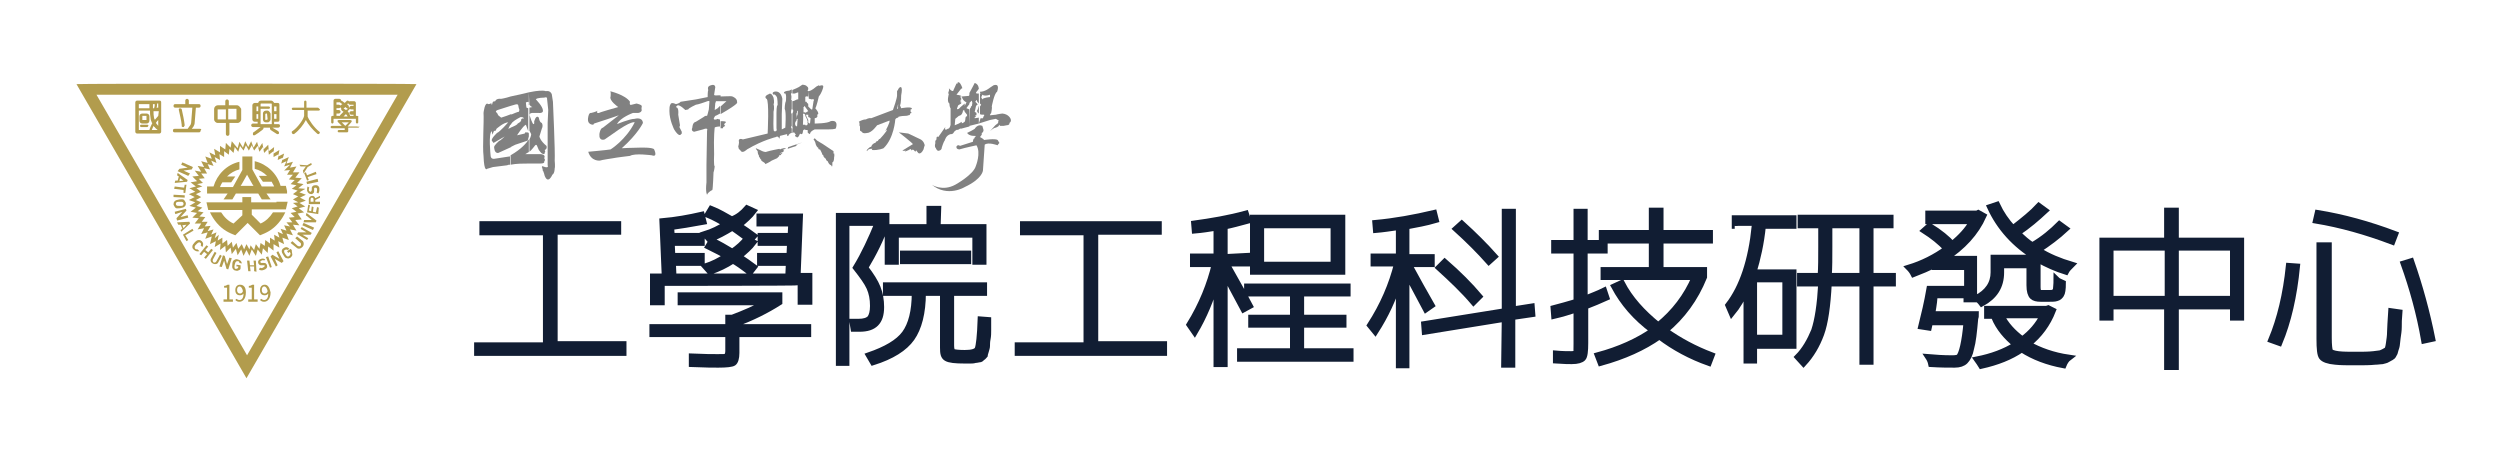 <?xml version="1.0" encoding="utf-8"?>
<!-- Generator: Adobe Illustrator 25.0.1, SVG Export Plug-In . SVG Version: 6.00 Build 0)  -->
<svg version="1.1" id="圖層_1" xmlns="http://www.w3.org/2000/svg" xmlns:xlink="http://www.w3.org/1999/xlink" x="0px" y="0px"
	 width="425px" height="80px" viewBox="0 0 425 80" style="enable-background:new 0 0 425 80;" xml:space="preserve">
<style type="text/css">
	.st0{display:none;}
	.st1{fill:#111D33;stroke:#111D33;stroke-miterlimit:10;}
	.st2{fill:#818181;}
	.st3{display:inline;fill:#C5C6C8;}
	.st4{fill:#B29C4D;}
</style>
<g id="圖層_1_1_" class="st0">
</g>
<g>
	<g>
		<path class="st1" d="M82,38.1h23.1v1.3H94.3v19.1H106V60H81.1v-1.3h11.7V39.5H82V38.1z"/>
		<path class="st1" d="M123.8,59.7v-2.9h-12.9v-1.2h12.9V54h0.7c2.1-0.8,4-1.6,5.7-2.6h-14.5v-1.2h16.8v1.2
			c-2.2,1.4-4.6,2.6-7.3,3.6v0.6h12.2v1.2h-12.2V60c0,0.9-0.2,1.5-0.5,1.7s-1.2,0.3-2.6,0.3c-0.7,0-2.2,0-4.5-0.1v-1.3
			c2.1,0.1,3.6,0.1,4.4,0.1c0.9,0,1.4,0,1.5-0.1S123.8,60.2,123.8,59.7z M112.5,48.1v3.3H111V47h2l-0.4-9.4c2.3-0.2,4.5-0.6,6.7-1.1
			l0.3,1.2c-2.2,0.4-4,0.7-5.5,0.9l0.1,1.5h5.1v1.2h-5.1l0.1,2.2h5v1.2h-4.9l0.1,2.3H134l0.1-2.3h-4.9v-1.2h5l0.1-2.2h-5v-1.2h5.1
			l0.1-2.1h-5.4v-1.2h6.9l-0.4,10.1h2v4.4h-1.5V48C135.9,48.1,112.5,48.1,112.5,48.1z M127,35.4l1.1,0.5c-0.6,0.8-1.5,1.6-2.5,2.4
			c0.9,0.6,1.8,1.2,2.6,1.8l-0.7,0.8l0.6,0.3c-0.6,0.8-1.5,1.6-2.5,2.4c0.9,0.6,1.8,1.2,2.6,1.8l-0.7,0.9c-1.3-1-2.3-1.7-2.9-2
			c-1.2,0.8-2.5,1.4-3.9,1.9l-0.8-0.9c1.2-0.4,2.5-1,3.6-1.8c-0.7-0.4-1.7-0.9-3.1-1.6l0.6-1c1.2,0.5,2.3,1.2,3.5,1.9
			c1-0.7,1.8-1.4,2.5-2.3c-1.1-0.8-1.9-1.4-2.5-1.8c-1.3,0.8-2.6,1.5-3.9,2l-0.8-0.9c1.3-0.4,2.5-1,3.6-1.7
			c-0.9-0.5-1.9-1.1-3.1-1.6l0.6-1c1.3,0.5,2.4,1.2,3.5,1.8C125.5,36.9,126.3,36.2,127,35.4z"/>
		<path class="st1" d="M148.4,52c0-1.2-0.2-2.2-0.6-3.1s-1.2-2-2.3-3.4c1.4-2.3,2.6-4.9,3.7-7.6h-5.3v23.8h-1.3v-25h8.1V38
			c-0.9,2.6-2.1,5-3.6,7.5c1,1.3,1.7,2.4,2.1,3.4c0.4,1,0.6,2.1,0.6,3.3c0,1.3-0.3,2.2-0.9,2.8s-1.5,0.9-2.8,0.9h-1l-0.2-1.2h1
			c1,0,1.6-0.2,2-0.6C148.2,53.7,148.4,53,148.4,52z M166.7,54.3l1.3,0.1c0,0.8,0,1.4,0,1.8c0,0.4,0,0.9-0.1,1.4s-0.1,0.9-0.1,1.2
			s-0.1,0.5-0.2,0.9s-0.2,0.6-0.2,0.7c-0.1,0.1-0.2,0.3-0.4,0.4c-0.2,0.2-0.3,0.3-0.5,0.3s-0.4,0.1-0.7,0.1
			c-0.3,0.1-0.6,0.1-0.8,0.1s-0.6,0-1,0c-1.6,0-2.6-0.1-3.1-0.4s-0.6-0.8-0.6-1.8v-9.3h-3.4c0,3.4-0.7,6-1.9,7.7s-3.4,3.1-6.6,4.1
			l-0.7-1.2c2.9-1,5-2.2,6.1-3.7s1.7-3.8,1.7-6.9h-4.9v-1.3h16.7v1.3h-5.6v8.9c0,0.6,0.1,1,0.3,1.1s0.9,0.2,2,0.2
			c1.2,0,2-0.2,2.2-0.7S166.6,57.2,166.7,54.3z M159.4,38.6h7.8v5.9h-1.4v-4.6h-13.5v4.6h-1.4v-5.9h7.1v-3.1h1.5L159.4,38.6
			L159.4,38.6z M153.5,44.4v-1.3h11.1v1.3H153.5z"/>
		<path class="st1" d="M173.9,38.1H197v1.3h-10.8v19.1h11.7V60H173v-1.3h11.7V39.5h-10.8V38.1L173.9,38.1z"/>
		<path class="st1" d="M212,43.5v1.3h-3.5c2.5,4.4,3.8,6.8,4,7.2l-1.1,0.6c-1.6-3-2.7-5-3.2-6.1v15.4h-1.4V47.8
			c-0.9,3.1-2.1,6-3.7,8.7l-0.9-1.3c2.1-3.4,3.5-6.9,4.3-10.3h-3.7v-1.3h4v-4.9c-1.2,0.2-2.5,0.4-3.7,0.5L203,38
			c2.9-0.4,5.9-0.9,8.8-1.7l0.4,1.2c-1.5,0.4-2.9,0.8-4,1v5.2L212,43.5L212,43.5z M221.2,59.7h8.4V61h-18.8v-1.3h9v-4.5h-7.1V54h7.1
			v-4.1H212v-1.2h17.1v1.2h-7.9V54h7.2v1.2h-7.2L221.2,59.7L221.2,59.7z M214.4,46.2H213V37h15.2v9.2H214.4z M214.4,45h12.3v-6.7
			h-12.3V45z"/>
		<path class="st1" d="M233.5,43.6h4.3v-5c-1.4,0.2-2.7,0.4-3.9,0.5l-0.1-1.2c3.3-0.3,6.6-0.9,10-1.7l0.3,1.2
			c-1.7,0.5-3.4,0.8-5,1.1v5.2h4.3v1.2h-3.9c1.4,2.6,2.7,4.9,3.9,7l-1,0.7c-1.5-2.8-2.6-4.9-3.3-6.2v15.7h-1.3V47.8
			c-0.9,3-2.2,5.8-4,8.6l-0.9-1.1c2.2-3.4,3.7-6.9,4.6-10.5h-4L233.5,43.6L233.5,43.6z M255.8,54.2l-13.6,2.2l-0.1-1.3l13.7-2.2V36
			h1.4v16.6l3.2-0.5l0.1,1.3l-3.4,0.5V62h-1.4L255.8,54.2L255.8,54.2z M250.5,51.4c-1.7-2-3.7-3.9-5.9-5.9l1-1c2.3,2,4.3,4,5.9,5.9
			L250.5,51.4z M253.1,44.5c-1.6-1.8-3.5-3.7-5.6-5.6l1-0.9c2.1,1.9,4,3.8,5.6,5.6L253.1,44.5z"/>
		<path class="st1" d="M272.8,41.3v1.3h-3.4v8.2c1.2-0.5,2.3-0.9,3.3-1.4l0.4,1.2c-1.1,0.5-2.3,1-3.6,1.5v6.2c0,1.4-0.1,2.3-0.4,2.6
			s-0.9,0.5-1.9,0.5c-0.4,0-1.3,0-2.7-0.1v-1.2c1.1,0.1,2,0.1,2.6,0.1c0.5,0,0.7-0.1,0.8-0.2s0.1-0.7,0.1-1.6v-5.8
			c-1.2,0.4-2.5,0.8-3.8,1.1l-0.1-1.3c1.2-0.3,2.5-0.7,3.9-1.1v-8.7h-3.8v-1.3h3.8V36h1.4v5.3H272.8z M274.4,48.7l1.3-0.6
			c1.4,2.7,3.5,5,6.2,7.2c2.7-2.2,4.8-4.9,6.2-8.2h-15.5v-1.2h8.2v-5h-8.5v-1.3h8.5v-3.8h1.5v3.8h8.4v1.3h-8.4v5h7.4v1.2
			c-1.5,3.7-3.7,6.7-6.6,9.1c2.4,1.7,5,3.1,7.9,4.2l-0.5,1.3c-3.1-1.1-5.9-2.6-8.4-4.5c-2.7,1.9-6,3.4-10,4.5l-0.5-1.3
			c3.7-1,6.8-2.4,9.4-4.2C278,54,275.9,51.5,274.4,48.7z"/>
		<path class="st1" d="M294.9,38.4v-1.3h10v1.3h-5.2c-0.3,3-0.9,5.6-1.6,7.9h6.8v12.5h-6.7v2.5h-1.3V49.2c-0.7,1.5-1.5,2.9-2.5,4.1
			l-0.6-1.4c2.4-3.1,3.9-7.6,4.5-13.5C298.3,38.4,294.9,38.4,294.9,38.4z M298.2,57.4h5.3v-9.9h-5.3V57.4z M309.5,46.9
			c0.1-1.4,0.1-3.1,0.1-4.9v-3.7h-3.5V37h15.3v1.3H318v8.6h3.8v1.3H318v13.3h-1.4V48.2h-5.7c-0.2,3.8-0.6,6.7-1.3,8.6s-1.7,3.6-3,5
			l-1-1.1c1.2-1.2,2.1-2.8,2.8-4.5c0.6-1.8,1-4.4,1.2-8H306v-1.3L309.5,46.9L309.5,46.9z M310.9,46.9h5.7v-8.6H311V42
			C311,43.8,311,45.5,310.9,46.9z"/>
		<path class="st1" d="M328.5,53.4h7.4c0,0.3,0,0.5-0.1,0.7c-0.2,2.3-0.4,4.1-0.7,5.1c-0.2,1.1-0.6,1.8-1,2.2s-1,0.6-1.8,0.6
			c-1,0-2.4,0-4-0.1c-0.1-0.5-0.3-0.9-0.5-1.2c1.2,0.1,2.5,0.2,4.1,0.2c0.6,0,1-0.1,1.1-0.2c0.5-0.5,1-2.5,1.3-5.9h-6.2l-0.2,0.9
			l-1.3-0.2c0.5-2,1-4.1,1.4-6.4h6.4v-3.7h-5.5V45c-1.1,0.6-2.3,1.1-3.6,1.6c-0.2-0.4-0.5-0.8-0.8-1.1c2.3-0.7,4.5-1.8,6.4-3.2
			c-1.1-1.2-2.4-2.2-3.8-3.1l0.9-0.8c1.8,1.1,3.1,2.2,3.9,3.1c1.4-1.2,2.6-2.4,3.4-3.9h-7.5v-1.3h8.3l0.2-0.1l0.9,0.5
			c-1.3,2.9-3.5,5.3-6.6,7.3h5v6.9h-1.3v-0.7h-5.4C328.8,51.9,328.5,53,328.5,53.4z M350.1,38.1l1.1,0.8c-1.4,1.3-3,2.5-4.7,3.6
			c1.7,1.1,3.7,1.9,5.7,2.5c-0.4,0.4-0.8,0.8-1,1.2c-1.6-0.5-3.2-1.2-4.8-2.1v4.7c0,0.5,0.1,0.8,0.2,0.9c0.1,0.1,0.3,0.1,0.6,0.1
			h1.1c0.4,0,0.7,0,0.8-0.1c0.2-0.1,0.3-0.2,0.4-0.5c0-0.2,0.1-0.8,0.1-1.7c0.3,0.3,0.7,0.4,1.1,0.6c0,1.1-0.1,1.7-0.3,2
			c-0.2,0.3-0.4,0.5-0.8,0.6c-0.3,0.1-0.7,0.1-1.2,0.1h-1.5c-0.6,0-1.1-0.1-1.4-0.4c-0.3-0.3-0.5-0.9-0.5-1.9v-3.4h-4.8v1.2
			c0,2.4-1.1,4.1-3.3,5.3c-0.3-0.4-0.6-0.7-1-0.9c2-1,3-2.5,3-4.4v-2.5h1.3l0,0h4.8l0,0h1.1c-3.6-2.2-6.2-5.1-7.8-8.6l1.2-0.4
			c0.7,1.5,1.6,2.8,2.7,4c1.8-1.4,3.3-2.6,4.4-3.8l1.1,0.8c-1.4,1.3-2.9,2.6-4.7,3.8c0.9,0.9,1.7,1.6,2.5,2.1
			C347.4,40.6,348.9,39.3,350.1,38.1z M348.2,52.4l0.8,0.4c-0.9,2.3-2.3,4.2-4.2,5.7c2,1.1,4.2,1.9,6.9,2.3
			c-0.4,0.3-0.7,0.8-0.9,1.3c-2.7-0.5-5.1-1.4-7.1-2.7c-1.9,1.3-4.2,2.2-6.9,2.8c-0.2-0.3-0.4-0.7-0.7-1.1c2.5-0.5,4.7-1.3,6.6-2.5
			c-1.6-1.3-2.9-2.8-3.7-4.7l0.8-0.2h-2v-1.2h9.8l0,0h0.3L348.2,52.4z M347.3,53.6h-7.1c0.8,1.6,2,2.9,3.6,4.1
			C345.3,56.6,346.5,55.2,347.3,53.6z"/>
		<path class="st1" d="M358.8,52.1V54h-1.4V40.9h11v-5.1h1.5v5.1H381V54h-1.4v-1.9h-9.7v10.3h-1.5V52.1H358.8z M358.8,50.8h9.7v-8.7
			h-9.7V50.8z M369.9,50.8h9.7v-8.7h-9.7V50.8z"/>
		<path class="st1" d="M386.1,57.8c1.5-3.6,2.5-7.8,3-12.6l1.4,0.1c-0.5,5.1-1.5,9.4-3,13L386.1,57.8z M393.7,37.5l0.3-1.3
			c4.3,0.7,8.7,1.9,13.2,3.6l-0.5,1.3C402.2,39.4,397.9,38.2,393.7,37.5z M395.9,41.7v15.7c0,1.3,0.1,2,0.2,2.3
			c0.1,0.2,0.6,0.4,1.4,0.5s1.8,0.1,3,0.1c1.1,0,2.1,0,3-0.1c0.6-0.1,1.1-0.1,1.3-0.2s0.5-0.2,0.8-0.4c0.3-0.1,0.4-0.5,0.5-1.2
			s0.2-1.3,0.2-2s0.1-1.8,0.2-3.5l1.4,0.2c-0.1,1.1-0.1,1.9-0.1,2.5s-0.1,1.2-0.2,1.9s-0.1,1.2-0.2,1.5s-0.2,0.6-0.3,1
			c-0.2,0.4-0.3,0.6-0.5,0.7c-0.1,0.1-0.4,0.2-0.7,0.4s-0.6,0.2-0.9,0.3c-0.3,0-0.7,0.1-1.2,0.1c-0.9,0.1-2.1,0.1-3.4,0.1
			c-1.4,0-2.5,0-3.4-0.1c-1.2-0.1-2-0.4-2.3-0.8c-0.3-0.4-0.4-1.4-0.4-3.1V41.7H395.9z M408.6,44.8l1.3-0.4
			c1.5,4.3,2.7,8.7,3.6,13.2l-1.4,0.3C411.3,53.3,410.1,49,408.6,44.8z"/>
	</g>
	<g>
		<path class="st2" d="M152.8,22.5c0,0,2.2,1.7,2.4,2l-1.8,1.1c0,0,0.3,0.1,0.6,0c0.4-0.1,0.1-0.1,0.1-0.1l-0.3,0.3l0.7-0.3
			c0,0,0.5-0.4,0.4,0.1c0,0,0.3-0.4,0.6,0.1c0,0,0.3,0.2,0.2-0.2l0.4,0.5c0,0,0.4,0.4,0.9-0.6l0.1-0.4l0.1-0.3c0,0-0.1-0.8-0.9-1.1
			l-1.9-0.9L152.8,22.5z"/>
		<path class="st2" d="M128.5,25.3l0.3,0.4c0,0,0,0.5,0.2,0.7c0,0,0,0.4,0.2,0.4c0,0,0,0.3,0.2,0.3c0,0-0.1,0.2,0.3,0.4
			c0,0,0.4,0.2,0.4,0.4c0,0,0.7-0.3,1.1-0.6l0.9-0.4l0.4-0.4c0,0-0.1-0.3,0.2-0.1c0,0,0.2-0.4,0.4-0.4c0,0-0.4,0-0.4,0.1
			c0,0-0.3,0.1,0-0.1l0.5-0.2v-0.2h0.1l-0.1-0.1c0,0-0.1-0.2,0.1-0.1l0.3-0.2c0,0-0.1-0.1-0.2,0h-0.2l-0.4,0.1c0,0-0.2,0.2-0.3,0
			c0,0-1.6,0.3-2.2,0.5c0,0-0.2,0.2-1.1-0.3l-0.7-0.3V25.3z"/>
		<polygon class="st2" points="133.9,25.3 135.4,24.8 135.4,24.6 136.4,24.2 134,25 		"/>
		<path class="st2" d="M138.3,23.7c0,0,0.3,0.3,0.4,0.9c0,0,0.2,0.5,0.4,0.5c0,0,0,0.4,0.3,0.3c0,0,0.4,0.7,0.4,0.9
			c0,0,0.2,0,0.2,0.3c0,0,0.2,0.3,0.4,0.4c0,0,0,0.3,0.3,0.4c0,0,0.2,0.5,0.4,0.6c0,0,0.3,0.1,0.3,0.3c0,0,0.1,0.1,0.1-0.3
			c0-0.3,0-0.4,0-0.4s0.3,0,0.3-0.9c0,0,0.1-0.3,0-0.4c0,0,0.2-0.2-0.1-0.2v-0.4l-1.8-1.2l-1-0.6l-0.4-0.4L138.3,23.7z"/>
		<path class="st2" d="M105.1,18.2c0,0-1.6-1.1-1.3-1.8c0,0,0.1-0.9-0.1-0.9c0,0,2.6,0.6,3.4,1.8c0,0-0.2,0.7,0.3,0.5l0.8-0.2
			c0,0,1,0.2,0.9,0.5c0,0-0.1,0.5,0,0.6c0,0,0,0.4-0.6,0.5h-0.9c0,0-2.2,0.8-2.7,1.9c0,0,2.1-0.9,3-0.9c0,0,1.3-0.4,1.4,0.7
			c0,0-0.8,1.8-3.6,4.3c0,0,1.7-0.1,2.9-0.1c0,0,2.4-0.1,2.6,0.3c0,0,0.7,1.4-0.4,1c0,0-2.9-0.4-3.7,0.1c0,0-2.5,0.3-2.9,0.4
			c0,0-2,0.3-2.2,0.4c0,0-1.5,0.2-2-1.5c0,0,3.3-0.3,3.8-0.4c0,0,2.6-1.6,4.1-4.6c0,0-0.5-0.4-3.8,2l-1.3,0.9c0,0-1,0.4-0.9-0.9
			c0,0,0.1-1,0.6-1.1l2.7-2.1c0,0-3.8,1.3-3.9,1.3c0,0-0.5,0.1-0.4,0.3c0,0-1.2,0.1-0.9-1.3c0,0,0.1-0.8,0.5-0.7
			c0,0,0.9-0.2,1.1-0.4c0,0-0.4,0.5,0.3,0.4C101.5,19.2,105.1,18.2,105.1,18.2z"/>
		<path class="st2" d="M165.8,23.1c0,0-1,0.1-1.4-0.5l0.6-0.3c0,0,0.4-0.2,0.7-0.4c0,0,0.5-0.9,1.3-0.5l0.2,0.7c0,0,0,0.4-0.3,0.5
			v0.3l-0.3,0.4c0,0,0.6,0.3,0.7,0.5c0,0,1.9-0.3,2.3,0l0.3,0.5c0,0-0.3,0.3-0.3,0.4c0,0-1.6-0.6-2.2-0.1l-0.3,4.4
			c0,0-0.1,1.4-3.1,2.8c0,0-2.9,1.8-5.6-0.4c0,0,1.8,1.2,4,0c0,0,3.1-1.7,3.5-3.2c0,0,0.9-2.2,0.1-3.5c0,0-1.9,0.4-2.9,0.7
			c0,0-0.6,0-0.5-0.5c0,0,0.2-0.4,0.6-0.1l2.2-0.7c0,0,0-0.6,0.3-0.6v-0.2l0.2-0.1L165.8,23.1z"/>
		<path class="st2" d="M122.5,16.4c0.6,0,1.8-0.1,2,0c0,0,0.9,0.3,0.8,1c0,0,0.5,0.1-2.8,2v-1.3l1-0.9h-1V16.4L122.5,16.4z
			 M122.5,20.6h0.3c0,0,0.7,0,0.6,0.2l-0.3,0.3c0,0,0,0.2,0.2,0.2c0,0-0.2,0.1-0.1,0.2c0,0-0.3,0-0.3,0.3c0,0-0.2,0-0.4,0
			L122.5,20.6L122.5,20.6z M115.7,22.9c0,0-0.3,0.4-1.1-0.9c0,0-0.8-1.6-0.8-3.1v-0.1c0-0.4,0-0.8,0.2-1.1c0,0,0.1-0.4,0.9,0
			c0,0,0.6-0.1,0.8-0.4c0,0,2-0.3,2.6-0.4l2-0.4c0,0,0-1,0.1-1.2c0,0-0.2-0.5,0.2-0.7c0,0,0.9-0.5,1,0.2l-0.2,1.3
			c0,0-0.1,0.2,0.8,0.1c0,0,0.1,0,0.3,0v1h-0.8c0,0.2-0.1,0.3-0.1,0.3l-0.1,1.2l0.5-0.3l0.4-0.4v1.3c-0.2,0.1-0.5,0.3-0.8,0.4
			c0,0-0.7,0.8,0.2,0.6c0,0,0.2-0.2,0.4,0h0.2v1.2c-0.4,0-0.9,0.1-0.9,0.2c0,0-0.2,1.4-0.1,4.5c0,0-0.1,2,0.1,2.1c0,0-0.1,0.8-0.2,1
			c0,0-0.1,2.8-0.2,3c0,0-0.7,0.3-0.9,0.8c0,0-0.3-0.4-0.1-2.1v-3l0.1-5.8c0,0,0.3-0.6-0.7-0.2l-1.5,0.4c0,0-0.6-0.1-0.3-0.7
			c0,0,0-0.9,0.6-1l1.3-0.8c0,0,0.3-0.3,0.6-0.2c0,0,0.2-0.6,0.3-1.1l0.1-1.3c0,0,0.1-0.3-0.6,0c0,0-1.4,0.5-1.7,0.5
			c0,0-1.3,0.6-1.3,0.8l-0.5,0.1c0,0-0.9-0.9-1.3-0.8c0,0-0.5,0.3-0.1,0.4c0,0,0.3,0.1,0.2,1.2l0.3,1.8l-0.1,0.3l0.4,0.8v0.3
			L115.7,22.9z"/>
		<path class="st2" d="M137.4,15.5c0.2,0,0.6-0.1,1.4-0.8l0.4-0.2l0.1,0.1c0,0,0.9-0.4,0.6,0.4c0,0-0.2,0.8-0.7,1.4
			c0,0-0.4,1.8-0.6,2c0,0,0.9,1,0.3,1.1c0,0,0.3,0.5-0.4,0.6V21c0,0,2.2,0,2.7-0.4c0,0,1.4-0.4,0.9,1.2c0,0,0.1,0.2-1.4,0.2h-2.2
			c0,0-0.8,0.3-0.8,0.8c0,0-0.3-0.1-0.4-0.3v-0.1c0,0,0-0.1,0.1-0.1h-0.1v-1.6c0.2,0.3,0.4,0.3,0.4,0.3l0.1-0.9
			c-0.1-0.1-0.3-0.2-0.4-0.2v-1.8c0.2,0.2,0.4,0.4,0.4,0.4c0.3,0.3,0.3,0,0.3,0l0.2-1.3c0.3-0.5-0.4-0.3-0.4-0.3
			c-0.1-0.1-0.3-0.1-0.4-0.1L137.4,15.5L137.4,15.5z M137.2,14.7c0.2,0.1,0.3,0.4,0.1,0.7c0,0,0,0.1,0.1,0.1v0.9h-0.1h-0.1V14.7
			L137.2,14.7z M137.4,22.3v-0.1V22.3L137.4,22.3z M137.4,22.1c0,0-0.1,0-0.2,0v-0.9c0.2,0,0.2-0.2,0.2-0.2l-0.2-0.2
			c0.2,0.1,0.1-0.2,0-0.5V20c0.1,0.2,0.2,0.4,0.2,0.4V22.1L137.4,22.1z M137.4,17.7v1.8c0,0-0.1,0-0.2,0V19l0.2-0.1l-0.2-0.3v-1.1
			C137.3,17.6,137.4,17.6,137.4,17.7z M136.9,14.5c0.1,0,0.2,0.1,0.3,0.2v1.7c-0.2-0.1-0.3,0.1-0.3,0.1v0.4V14.5L136.9,14.5z
			 M137.2,22.1c-0.1,0-0.2,0-0.3,0v-0.8h0.2h0.1V22.1L137.2,22.1z M137.2,17.5v1.1l-0.3-0.4v-0.9l0,0h0.2
			C137.1,17.4,137.2,17.4,137.2,17.5L137.2,17.5z M137.2,19v0.5c-0.1,0-0.2,0-0.2,0c0.1,0.2,0.1,0.4,0.2,0.5v0.3
			c-0.1-0.2-0.2-0.4-0.3-0.6v-0.5L137.2,19z M135.4,15l0.4-0.2l0.6-0.4c0,0,0.3,0,0.5,0.1v2.3v0.4v0.1v0.9l-0.1-0.2l-0.3,0.4h0.2
			l-0.1,0.1v0.6h0.3l0,0v0.5c0-0.1-0.1-0.2-0.1-0.2c-0.2-0.2-0.3,0-0.3,0c0.1,0.1,0,1.8,0,1.8h0.2h0.2V22c-0.2,0-0.4,0.1-0.4,0.3
			c0,0,0,0.8-0.5,0.4c0,0-0.3,0.9-0.6,0.6v-1.9c0.1,0.1,0.1,0.1,0.1,0.1l0.1-1.3c-0.1,0-0.2,0.1-0.2,0.2v-0.6l0.1-0.1l0.1-0.3
			c0.1-0.9-0.1-0.5-0.1-0.5c0,0.1,0,0.3-0.1,0.4v-2.4c0.2,0,0.3,0,0.3,0v-1.2l-0.4,0.1L135.4,15L135.4,15z M134.7,15.3l0.7-0.3v0.8
			l-0.3,0.1c-0.2,0-0.3,0-0.4,0V15.3L134.7,15.3z M135.4,23.3C135.4,23.3,135.3,23.2,135.4,23.3c0-0.1-0.5-0.1-0.1-0.4l-0.3-0.4
			c0,0-0.1,0-0.3,0.1v-0.8h0.1l-0.1-0.2v-2.3c0.1-0.2,0.2-0.4,0.1-0.2c0.1-0.3,0-0.5,0-0.5s-0.1,0-0.1,0.1v-1.5c0.1,0,0.4-0.1,0.3,0
			c0-0.1,0.2-0.2,0.4-0.2v2.4v0.1c0.1,0.1-0.1,0.5-0.1,0.5l0.1-0.1v0.6c-0.4,0.4-0.2,0.9,0,1L135.4,23.3L135.4,23.3z M125.5,24.9
			c0,0,0.2-0.6,0.1-0.9c0,0-0.1-0.6,0.7-0.3l4.2-1c0,0,0.3-5.8-0.2-5.9c0,0-0.6-0.4,0.4-0.8c0,0,0.4-0.4,0.8,0.6c0,0,0.2,0.9,0,1.1
			c0,0,0.2,0.5,0,1.3v0.7c0,0-0.1,2.6,0.1,2.6c0,0,0.6,0.2,0.4-0.5v-2.6c0,0,0-1.4,0.2-1.3c0,0,0-1.4-0.2-1.5c0,0-0.3-0.5-0.5-0.3
			c0,0-0.4-0.3,0.1-0.5c0,0,1.1-0.4,1.4,1.2l-0.1,2.6V22l0.6-0.3c0,0,0.2-2.7-0.1-3.2c0,0,0-0.9,0.2-1.3c0,0,0.2-1.6-0.3-1.3
			c0,0-0.3-0.4,0.9-0.5l0.4-0.2v0.6c-0.2,0.1-0.1,0.4-0.1,0.4c0.1,0.1,0,0.8,0,0.8s0,0,0.1,0v1.5c-0.2,0.3-0.1,0.9-0.1,0.9
			s0-0.1,0.1-0.2v2.3l-0.1-0.1v0.4h0.1v0.8c-0.2,0-0.5,0.2-0.6,0.5c0,0-0.2,0.2-0.2-0.3l-1.2,0.3l-0.1,0.5c0,0-0.2-0.6-0.6-0.3
			c0,0-2.2,0.5-4.9,2.1c0,0-0.8,0.8-1.1,0.2l-0.3-0.3L125.5,24.9z"/>
		<path class="st2" d="M152.6,15.4c0.1-0.3,0.3-0.6,0.5-0.6c0,0,0.4-0.1,0.1,1.4c0,0,0,1.4-0.2,1.7l0.2,0.5c0,0,1.6-0.3,1.8,0
			c0,0,0.1,0.2-0.2,0.2c0,0,0,0.3,0,0.4c0,0,0.4,0.2-0.1,0.3c0,0,0.1,0.3-0.3,0.3c0,0-0.1,0.1-0.6,0.1c0,0-0.7,0-1.2,0.2v-1.3l0,0
			c0,0,0.2-0.8,0-0.3c0.2-0.5,0-1.3,0-1.3l-0.1,0.8v-2.4H152.6z M146.1,21.3c0,0,0.1-0.4-0.1-0.6c0,0,0.6-0.4,1.2-0.4
			c0,0,0.5-0.3,0.9-0.2l3.7-1.4c0,0,0.8-2.2,0.7-2.6c0,0,0-0.4,0.2-0.8v2.3l-0.2,0.9h0.2V20c-0.2,0-0.4,0.1-0.5,0.3
			c0,0-0.2,3.2-2,4.9c0,0-0.9,0.4-2,0.3l0.1-0.2c0,0-0.7-0.1-0.9,0.4c0,0-0.3-0.1,0.5-0.7c0,0,0.3,0,0.3-0.3c0,0,0.3-0.4,0.6-0.4
			c0,0,0.2-0.4,0.4-0.3c0,0,0.2-0.4,0.4-0.4c0,0,1.3-1.4,1.2-1.6l-0.3,0.3c0,0,0.9-1.6,0.7-1.8l-2.1,0.8c0,0-0.9,1.3-1.7,1.3
			c0,0-0.7,0.2-0.9-0.2l-0.3-0.2v-0.4v-0.3L146.1,21.3z"/>
		<path class="st2" d="M166.4,21l1.9-0.6l1-0.2l0.5,0.3c0,0-0.2,0.2-0.1,0.4l-0.5,0.4l-0.9,1c0,0,0.6-0.6,1-0.6l0.4-0.2l0.2-0.3
			l0.1,0.2h0.6l0.5-0.1c0,0,0.6,0,0.5-0.4c0,0,0.4-0.2,0.2-0.7c0,0-0.3-0.8-1.4-0.9c0,0-0.8,0.1-1.1,0.2l-1,0.1c0,0-0.1,0,0.2-0.4
			c0,0,0.2-0.9,0.1-1.1c0,0,0.4-2.2,0.9-2.5c0,0,0.6-1.5-0.6-1.1l-0.6,0.4c0,0-0.8,0.7-1.7,0.7v0.1c0.1,0.3,0.6,0.8,1.7,0.4v0.4
			c0,0-1.2,0.1-1.3,0.4l-0.2-0.4c0,0,0.4-0.4-0.1-0.6h-0.1v1.7c0.1,0.1,0.2,0.2,0.2,0.2l-0.2,0.3v1.3c0.1,0.1,0.4,0.1,0.7,0.1
			c0,0,0.1,0.1-0.1,0.3l-0.1,0.3h-0.4L166.4,21L166.4,21z M164.8,21.4l1.6-0.4v-1l-0.7,0.1v-0.2h0.2l-0.1-0.3h0.2v-0.4l-0.3-0.2
			l0.1-0.4l0.1-0.5l0.1-0.2l0.2-0.1l-0.1-0.2l-0.3-0.3L166,17c0,0,0.1,0,0.1,0.2c0,0,0.1,0.2,0.3,0.4v-1.7h-0.3c0,0-0.4,0,0-0.4
			l0.3-0.4c0,0,0-0.8-0.7-1c0,0-0.5,1-0.9,1.7v1.7c0.1-0.1,0.3-0.3,0.3-0.3l0.1-0.1l0.1,0.4l-0.1,0.6l-0.1-0.1l-0.1,0.4h-0.1
			L164.8,21.4L164.8,21.4z M166.4,15.5L166.4,15.5C166.3,15.6,166.3,15.5,166.4,15.5C166.3,15.5,166.3,15.5,166.4,15.5L166.4,15.5z
			 M166.4,18v1.3c-0.3-0.2-0.3-0.5-0.3-0.5C166.3,18.6,166.3,18.1,166.4,18L166.4,18z M163.3,15.2c0.1-0.1,0.2-0.2,0.3-0.2
			c0,0-0.1-0.4-0.3-0.7V15.2L163.3,15.2z M163.3,21.9L163.3,21.9l1.5-0.4v-2.9l-0.5-0.2c0-0.1,0.3-0.4,0.5-0.7V16
			c0,0.1,0,0.2-0.1,0.3l-1.2,0.1c0,0,0.1,0.7,0.8,1L164,18v-0.4l-0.7,0.6v1.4c0.4-0.3,0.4-0.8,0.4-0.8l0.2-0.1L164,19l0.4,0.5v0.3
			c-0.3-0.2-0.3,0.6-0.3,0.6l-0.1,0.3l-0.3,0.2l-0.3,0.1L163.3,21.9L163.3,21.9z M163.3,17.5v-0.6C163.5,17.1,163.4,17.3,163.3,17.5
			L163.3,17.5z M163.3,16.7v-0.5c0.2,0.1,0.1,0.3,0.1,0.3L163.3,16.7L163.3,16.7z M162.6,16.1c0,0,0.4-0.5,0.7-0.9v-0.9
			c-0.1-0.2-0.3-0.4-0.5-0.3v0.2h-0.2l-0.5,1.1c0,0,0,0.4-0.5,0l-0.3-0.3c0,0,0.1,0.2,0,0.5c0,0-0.2,0.3,0,0.5c0,0-0.4,1.3,0.1,1.6
			c0,0,0,0.6,0.2,0.8c0,0,0,2.6,0,2.8c0,0-0.1,0.7-0.5,0.7c0,0-0.6,0.5-0.4-0.3l-1.2,1.7c0,0-0.3-0.3-0.3,0.3c0,0,0,0.3-0.2,0.3v0.5
			c0,0-0.2,0.5,0.1,0.8c0,0,0.2,0.6,0.6,0.4c0,0,0.4-0.1,0.4-0.5c0,0,0.3-1,0.5-1.2c0,0,0.2-0.9,1-1.1c0,0,0.4,0.1,0.6-0.4
			c0,0,0.5-0.5,0.6-0.3c0,0,0.4-0.2,0.7-0.4v-1L163,21l-0.7,0.3l0.1-1.1l0.6-0.5c0.1,0,0.3-0.1,0.4-0.2v-1.4l-0.4,0.4
			c0,0-0.4,0.2-0.3-0.1l0.2-0.5l0.5-0.3l0,0V17l0,0v-0.1v-0.5c0,0-0.1,0-0.2,0C163.6,16.2,162.6,16.1,162.6,16.1z"/>
		<path class="st2" d="M89.9,15.7c0.6-0.1,1-0.2,1.1-0.2c0,0,1.3-0.2,1.8,0c0,0,0.7-0.2,1,0.5l0.2,1.3c0,0,0.4,8.7,0.3,10
			c0,0,0.1,1.1,0,1.3c0,0,0,0.9-0.4,1.1c0,0-0.7,1.7-1.3,0.2c0,0-0.2-0.9-0.4-1c0,0,0.2-0.1-0.1-0.4c0,0,0.2,0,0-0.3
			c0,0,1.3,0.6,1-0.1V23v-2.1l0.1-2.2L93,16.8c0,0,0.1-0.4-0.5-0.2c0,0-1.3,0-1.4,0.3c0,0,1.2,1.2,1.2,1.9c0,0,0.1,0.5-0.8,0.4h-1
			c0,0-0.7,0-0.4,0.6c0,0,0.4,1.3,0.6,1.3c0,0,0.2,0,0.1-0.4c0,0,0.3-1.3,0.8-0.7c0,0,0.1,0.8,0.5,0.9c0,0,0.3,0.4,0,1l-0.4,1.3
			c0,0,0.1,0.7,1.2,1.6c0,0,0.2,0.5-0.3,0.7c0,0,0.2,0.4,0,0.4c0,0,0.1,0.6-0.6,0.1l-0.4-0.5l-0.3-0.7c0,0-0.1-0.4-0.4,0
			c0,0-0.6,0.8-0.9,1v-2.1c0.3-0.5,0.3-0.9,0.3-0.9L90,22.2v-3.9l0.5-0.1c-0.3-0.1-0.4-0.3-0.5-0.4L89.9,15.7L89.9,15.7z M89.9,26.2
			v1.6c1.1,0,1.9,0,1.9,0c0.9,0,0.7-0.3,0.7-0.3c0.3-0.4,0-0.6,0-0.6c0.4-0.7-0.7-0.7-0.7-0.7h-1.4H89.9L89.9,26.2z M89.9,23.2v-0.1
			c0,0,0-0.2,0-0.4V23.2z M86.8,16.4c1-0.2,2.3-0.5,3.1-0.7v2.2c-0.1-0.2,0-0.4,0-0.4l-0.1-0.2l-0.4,0.1c0,0.3,0.1,0.9,0.1,0.9
			l0.3,0.1l0,0v3.9l-0.4-1.1c-0.5,0.2-1.5,1.8-1.5,1.8l1.3-0.3l0.1-0.2c0.4,0,0.6,0,0.6,0.2v0.5l-0.2,0.7l-2.1,0.7L86.8,25v-3.3
			c0.5-0.2,1.2-0.5,1.2-0.7c0,0,0.7-0.3,0.6-0.7c0,0,0.2-0.3,0.4-0.1c0,0,0.2-0.3-0.5-0.3c0,0-1,0.5-1.4,0.9l-0.3,0.4v-1.7l0.3-0.1
			c0,0,0.9-0.4,1.1-0.4c0,0,0.2-0.3,0-0.6l-0.1-0.5c0,0,0-0.3-0.6-0.1L86.8,18V16.4L86.8,16.4z M89.9,25.8v-2.1
			c-0.4,0.6-1.2,1.6-3.1,2.7V28c1-0.2,2.2-0.2,3.1-0.2v-1.6h-0.6l0.5-0.3C89.8,25.9,89.9,25.9,89.9,25.8z M82.8,28.7
			c0,0-0.5,0.7-0.6-2.2c-0.2-1.5,0.1-6,0-7.3c0,0,0.2-2,0.8-1.5c0,0,0.4,0,0.5-0.2c0,0,0.1,0.6,0.2,0.1s0.3-0.3,0.5-0.4
			c0,0,0.1-0.5,1-0.4c0,0,0.7-0.1,1.6-0.4V18l-2.2,0.7c0,0-0.6,0.2-0.1,0.5l0.2,0.4l0.5,0.4l0.9-0.3l0.8-0.3v1.7l-0.2,0.2l-0.3,0.6
			c0,0,0.2-0.1,0.5-0.2V25l-2.2,1C84,26.1,84,25,84,25c0-0.3,0.8-1,0.8-1c0.3-0.1,1-0.8,1-0.8l-1.9,1.1l-0.3-0.4
			c-0.1-0.4,0.9-1.3,0.9-1.3c0.5-0.2,1.9-1.8,1.9-1.8c-0.8,0-2,1.1-2,1.1c-0.2,0.6-0.4,0.3-0.4,0.3l-0.3,0.7l-0.1-0.6
			c-0.6,0.4-0.2,4.1-0.2,4.1c0,0.7,0.6,0.6,0.6,0.6l2.6-0.4h0.1V28c-0.2,0-0.3,0-0.5,0.1l-2.4,0.3L82.8,28.7z"/>
	</g>
</g>
<g class="st0">
	<path class="st3" d="M89.3,69.6c-0.5,0.3-1.2,0.4-1.9,0.4c-1,0-1.8-0.3-2.4-0.9s-0.9-1.5-0.9-2.5c0-1.1,0.3-2,1-2.7s1.5-1,2.6-1
		c0.7,0,1.2,0.1,1.7,0.3v1.1c-0.5-0.3-1-0.4-1.6-0.4c-0.8,0-1.4,0.2-1.8,0.7s-0.7,1.1-0.7,1.9s0.2,1.4,0.6,1.9s1,0.7,1.7,0.7
		s1.2-0.2,1.8-0.5L89.3,69.6L89.3,69.6L89.3,69.6z"/>
	<path class="st3" d="M94.7,67.7h-3.4c0,1,0.6,1.5,1.5,1.5c0.5,0,1-0.2,1.5-0.5v0.9c-0.4,0.3-1,0.4-1.7,0.4s-1.3-0.2-1.7-0.7
		c-0.4-0.4-0.6-1.1-0.6-1.9s0.2-1.4,0.7-1.9c0.4-0.5,1-0.7,1.7-0.7s1.2,0.2,1.6,0.6s0.6,1,0.6,1.7L94.7,67.7L94.7,67.7z M93.7,67
		c0-0.4-0.1-0.7-0.3-1c-0.2-0.2-0.5-0.3-0.8-0.3s-0.6,0.1-0.8,0.4c-0.2,0.2-0.4,0.6-0.4,1L93.7,67L93.7,67z"/>
	<path class="st3" d="M100.1,69.9h-1v-2.8c0-0.9-0.3-1.4-1-1.4c-0.3,0-0.6,0.1-0.9,0.4c-0.2,0.3-0.3,0.6-0.3,1v2.8h-1V65h1v0.8l0,0
		c0.4-0.6,0.9-0.9,1.6-0.9c1.1,0,1.7,0.7,1.7,2L100.1,69.9L100.1,69.9z"/>
	<path class="st3" d="M104,69.9c-0.2,0.1-0.5,0.2-0.8,0.2c-0.9,0-1.4-0.5-1.4-1.5v-2.7H101V65h0.8v-1.2l1-0.3V65h1.2v0.8h-1.2v2.5
		c0,0.3,0.1,0.5,0.2,0.7c0.1,0.1,0.3,0.2,0.5,0.2s0.4-0.1,0.5-0.2L104,69.9L104,69.9z"/>
	<path class="st3" d="M109.1,67.7h-3.4c0,1,0.6,1.5,1.5,1.5c0.5,0,1-0.2,1.5-0.5v0.9c-0.4,0.3-1,0.4-1.7,0.4s-1.3-0.2-1.7-0.7
		c-0.4-0.4-0.6-1.1-0.6-1.9s0.2-1.4,0.7-1.9c0.4-0.5,1-0.7,1.7-0.7s1.2,0.2,1.6,0.6s0.6,1,0.6,1.7L109.1,67.7L109.1,67.7z M108,67
		c0-0.4-0.1-0.7-0.3-1c-0.2-0.2-0.5-0.3-0.8-0.3s-0.6,0.1-0.8,0.4c-0.2,0.2-0.4,0.6-0.4,1L108,67L108,67z"/>
	<path class="st3" d="M112.9,66c-0.2-0.1-0.4-0.2-0.6-0.2c-0.3,0-0.6,0.1-0.8,0.4c-0.2,0.3-0.3,0.7-0.3,1.2v2.5h-1V65h1v1l0,0
		c0.2-0.7,0.7-1.1,1.3-1.1c0.2,0,0.3,0,0.4,0.1V66L112.9,66L112.9,66z"/>
	<path class="st3" d="M118.8,63.5c-0.2-0.1-0.4-0.1-0.5-0.1c-0.5,0-0.8,0.3-0.8,1V65h1.1v0.8h-1.1v4.1h-1v-4.1h-0.8V65h0.8v-0.7
		c0-0.5,0.2-1,0.5-1.3s0.7-0.5,1.2-0.5c0.3,0,0.5,0,0.6,0.1L118.8,63.5L118.8,63.5z"/>
	<path class="st3" d="M119.1,67.5c0-0.8,0.2-1.4,0.7-1.9s1.1-0.7,1.9-0.7s1.3,0.2,1.8,0.7c0.4,0.5,0.7,1.1,0.7,1.9s-0.2,1.4-0.7,1.9
		s-1.1,0.7-1.8,0.7c-0.8,0-1.4-0.2-1.8-0.7C119.3,68.9,119.1,68.3,119.1,67.5z M120.1,67.5c0,0.5,0.1,1,0.4,1.3s0.6,0.5,1.1,0.5
		c0.9,0,1.4-0.6,1.4-1.7c0-0.6-0.1-1-0.4-1.3c-0.2-0.3-0.6-0.4-1.1-0.4s-0.8,0.2-1.1,0.5C120.2,66.5,120.1,66.9,120.1,67.5z"/>
	<path class="st3" d="M128,66c-0.2-0.1-0.4-0.2-0.6-0.2c-0.3,0-0.6,0.1-0.8,0.4s-0.3,0.7-0.3,1.2v2.5h-1V65h1v1l0,0
		c0.2-0.7,0.7-1.1,1.3-1.1c0.2,0,0.3,0,0.4,0.1V66L128,66z"/>
	<path class="st3" d="M136.5,69.9h-1.2l-1.1-1.9c-0.2-0.4-0.4-0.6-0.6-0.8S133.2,67,133,67h-0.6v2.8h-1.1V63h2.2
		c0.7,0,1.3,0.2,1.7,0.5s0.6,0.8,0.6,1.4c0,0.5-0.1,0.9-0.4,1.2c-0.3,0.3-0.6,0.6-1.1,0.7l0,0c0.3,0.1,0.7,0.5,1,1.1L136.5,69.9z
		 M132.3,63.9v2.3h0.9c0.4,0,0.7-0.1,0.9-0.3c0.2-0.2,0.4-0.5,0.4-0.9c0-0.7-0.4-1.1-1.3-1.1C133.3,63.9,132.3,63.9,132.3,63.9z"/>
	<path class="st3" d="M141.1,67.7h-3.4c0,1,0.6,1.5,1.5,1.5c0.5,0,1-0.2,1.5-0.5v0.9c-0.4,0.3-1,0.4-1.7,0.4s-1.3-0.2-1.7-0.7
		c-0.4-0.4-0.6-1.1-0.6-1.9s0.2-1.4,0.7-1.9c0.4-0.5,1-0.7,1.7-0.7s1.2,0.2,1.6,0.6c0.4,0.4,0.6,1,0.6,1.7L141.1,67.7L141.1,67.7z
		 M140,67c0-0.4-0.1-0.7-0.3-1c-0.2-0.2-0.5-0.3-0.8-0.3s-0.6,0.1-0.8,0.4c-0.2,0.2-0.4,0.6-0.4,1L140,67L140,67L140,67z"/>
	<path class="st3" d="M141.9,68.8c0.5,0.3,0.9,0.5,1.4,0.5c0.7,0,1-0.2,1-0.6c0-0.2-0.1-0.3-0.2-0.4c-0.1-0.1-0.4-0.3-0.9-0.4
		c-0.5-0.2-0.8-0.4-1-0.6s-0.3-0.5-0.3-0.8c0-0.5,0.2-0.8,0.6-1.1s0.9-0.4,1.4-0.4c0.4,0,0.8,0.1,1.2,0.2V66
		c-0.4-0.2-0.8-0.3-1.3-0.3c-0.3,0-0.5,0.1-0.6,0.2c-0.2,0.1-0.2,0.3-0.2,0.4c0,0.2,0.1,0.3,0.2,0.4c0.1,0.1,0.4,0.2,0.8,0.4
		c0.5,0.2,0.9,0.4,1.1,0.6c0.2,0.2,0.3,0.5,0.3,0.8c0,0.5-0.2,0.8-0.6,1.1s-0.9,0.4-1.5,0.4c-0.5,0-1-0.1-1.4-0.3V68.8L141.9,68.8z"
		/>
	<path class="st3" d="M150.6,67.7h-3.4c0,1,0.6,1.5,1.5,1.5c0.5,0,1-0.2,1.5-0.5v0.9c-0.4,0.3-1,0.4-1.7,0.4s-1.3-0.2-1.7-0.7
		c-0.4-0.4-0.6-1.1-0.6-1.9s0.2-1.4,0.7-1.9c0.4-0.5,1-0.7,1.7-0.7s1.2,0.2,1.6,0.6c0.4,0.4,0.6,1,0.6,1.7L150.6,67.7L150.6,67.7z
		 M149.6,67c0-0.4-0.1-0.7-0.3-1c-0.2-0.2-0.5-0.3-0.8-0.3s-0.6,0.1-0.8,0.4c-0.2,0.2-0.4,0.6-0.4,1L149.6,67L149.6,67z"/>
	<path class="st3" d="M151.8,65.3c0.5-0.3,1.1-0.4,1.7-0.4c1.2,0,1.9,0.6,1.9,1.9v3.1h-1v-0.7l0,0c-0.3,0.6-0.8,0.9-1.5,0.9
		c-0.5,0-0.9-0.1-1.1-0.4c-0.3-0.3-0.4-0.6-0.4-1.1c0-0.9,0.6-1.5,1.7-1.6l1.4-0.2c0-0.7-0.3-1.1-1-1.1c-0.6,0-1.1,0.2-1.6,0.6
		L151.8,65.3L151.8,65.3z M153.3,67.6c-0.4,0-0.6,0.1-0.8,0.3c-0.1,0.1-0.2,0.3-0.2,0.6c0,0.2,0.1,0.4,0.2,0.5
		c0.2,0.1,0.4,0.2,0.6,0.2c0.4,0,0.6-0.1,0.9-0.4s0.3-0.6,0.3-0.9v-0.4L153.3,67.6z"/>
	<path class="st3" d="M159.6,66c-0.2-0.1-0.4-0.2-0.6-0.2c-0.3,0-0.6,0.1-0.8,0.4s-0.3,0.7-0.3,1.2v2.5h-1V65h1v1l0,0
		c0.2-0.7,0.7-1.1,1.3-1.1c0.2,0,0.3,0,0.4,0.1L159.6,66L159.6,66z"/>
	<path class="st3" d="M163.8,69.7c-0.4,0.2-0.8,0.3-1.4,0.3c-0.7,0-1.3-0.2-1.7-0.7s-0.7-1-0.7-1.8s0.2-1.5,0.7-2s1.1-0.7,1.9-0.7
		c0.5,0,0.9,0.1,1.2,0.2v1c-0.3-0.3-0.7-0.4-1.1-0.4c-0.5,0-0.9,0.2-1.2,0.5s-0.4,0.8-0.4,1.3s0.1,0.9,0.4,1.2
		c0.3,0.3,0.7,0.5,1.1,0.5c0.4,0,0.8-0.1,1.2-0.4V69.7L163.8,69.7z"/>
	<path class="st3" d="M169.2,69.9h-1v-2.8c0-0.9-0.3-1.4-1-1.4c-0.3,0-0.6,0.1-0.9,0.4s-0.3,0.6-0.3,1v2.8h-1v-7.3h1v3.1l0,0
		c0.4-0.6,0.9-0.9,1.6-0.9c1.1,0,1.7,0.7,1.7,2v3.1H169.2z"/>
	<path class="st3" d="M173,65.3c0.5-0.3,1.1-0.4,1.7-0.4c1.2,0,1.9,0.6,1.9,1.9v3.1h-1v-0.7l0,0c-0.3,0.6-0.8,0.9-1.5,0.9
		c-0.5,0-0.9-0.1-1.1-0.4c-0.3-0.3-0.4-0.6-0.4-1.1c0-0.9,0.6-1.5,1.7-1.6l1.4-0.2c0-0.7-0.3-1.1-1-1.1c-0.6,0-1.1,0.2-1.6,0.6
		L173,65.3L173,65.3z M174.5,67.6c-0.4,0-0.6,0.1-0.8,0.3s-0.2,0.3-0.2,0.6c0,0.2,0.1,0.4,0.2,0.5c0.2,0.1,0.4,0.2,0.6,0.2
		c0.4,0,0.6-0.1,0.9-0.4s0.3-0.6,0.3-0.9v-0.4L174.5,67.6z"/>
	<path class="st3" d="M182.3,69.9h-1v-2.8c0-0.9-0.3-1.4-1-1.4c-0.3,0-0.6,0.1-0.9,0.4c-0.2,0.3-0.3,0.6-0.3,1v2.8h-1V65h1v0.8l0,0
		c0.4-0.6,0.9-0.9,1.6-0.9c1.1,0,1.7,0.7,1.7,2L182.3,69.9L182.3,69.9z"/>
	<path class="st3" d="M188.1,69.9h-1v-0.8l0,0c-0.4,0.6-0.9,0.9-1.6,0.9c-0.6,0-1.1-0.2-1.5-0.7c-0.4-0.4-0.6-1-0.6-1.8
		s0.2-1.5,0.6-2c0.4-0.5,1-0.7,1.6-0.7s1.1,0.3,1.4,0.8l0,0v-3h1L188.1,69.9L188.1,69.9L188.1,69.9z M187.1,67
		c0-0.4-0.1-0.7-0.4-0.9c-0.2-0.3-0.5-0.4-0.9-0.4s-0.8,0.2-1,0.5s-0.4,0.8-0.4,1.3s0.1,0.9,0.4,1.2c0.2,0.3,0.6,0.4,1,0.4
		s0.7-0.1,1-0.4c0.2-0.3,0.4-0.7,0.4-1.1L187.1,67L187.1,67z"/>
	<path class="st3" d="M192,69.9V63h2.1c2.4,0,3.6,1.1,3.6,3.4c0,1.1-0.3,1.9-1,2.6c-0.7,0.6-1.6,1-2.7,1L192,69.9L192,69.9z
		 M193.1,63.9V69h0.9c0.8,0,1.5-0.2,1.9-0.7c0.5-0.5,0.7-1.1,0.7-1.9s-0.2-1.4-0.7-1.8c-0.4-0.4-1.1-0.6-1.9-0.6L193.1,63.9
		L193.1,63.9z"/>
	<path class="st3" d="M203.1,67.7h-3.4c0,1,0.6,1.5,1.5,1.5c0.5,0,1-0.2,1.5-0.5v0.9c-0.4,0.3-1,0.4-1.7,0.4s-1.3-0.2-1.7-0.7
		c-0.4-0.4-0.6-1.1-0.6-1.9s0.2-1.4,0.7-1.9c0.4-0.5,1-0.7,1.7-0.7s1.2,0.2,1.6,0.6c0.4,0.4,0.6,1,0.6,1.7L203.1,67.7L203.1,67.7z
		 M202.1,67c0-0.4-0.1-0.7-0.3-1c-0.2-0.2-0.5-0.3-0.8-0.3s-0.6,0.1-0.8,0.4c-0.2,0.2-0.4,0.6-0.4,1L202.1,67L202.1,67L202.1,67z"/>
	<path class="st3" d="M208.3,65l-1.9,4.9h-1.1l-1.8-4.9h1.1l1.1,3.4c0.1,0.3,0.2,0.5,0.2,0.8l0,0c0-0.2,0.1-0.5,0.2-0.7l1.2-3.4
		L208.3,65L208.3,65z"/>
	<path class="st3" d="M213.2,67.7h-3.4c0,1,0.6,1.5,1.5,1.5c0.5,0,1-0.2,1.5-0.5v0.9c-0.4,0.3-1,0.4-1.7,0.4s-1.3-0.2-1.7-0.7
		c-0.4-0.4-0.6-1.1-0.6-1.9s0.2-1.4,0.7-1.9c0.4-0.5,1-0.7,1.7-0.7s1.2,0.2,1.6,0.6c0.4,0.4,0.6,1,0.6,1.7L213.2,67.7L213.2,67.7z
		 M212.2,67c0-0.4-0.1-0.7-0.3-1c-0.2-0.2-0.5-0.3-0.8-0.3s-0.6,0.1-0.8,0.4c-0.2,0.2-0.4,0.6-0.4,1L212.2,67L212.2,67L212.2,67z"/>
	<path class="st3" d="M214.3,69.9v-7.3h1v7.3H214.3z"/>
	<path class="st3" d="M216.5,67.5c0-0.8,0.2-1.4,0.7-1.9s1.1-0.7,1.9-0.7c0.8,0,1.3,0.2,1.8,0.7c0.4,0.5,0.7,1.1,0.7,1.9
		s-0.2,1.4-0.7,1.9s-1.1,0.7-1.8,0.7c-0.8,0-1.4-0.2-1.8-0.7C216.7,68.9,216.5,68.3,216.5,67.5z M217.5,67.5c0,0.5,0.1,1,0.4,1.3
		c0.3,0.3,0.6,0.5,1.1,0.5c0.9,0,1.4-0.6,1.4-1.7c0-0.6-0.1-1-0.4-1.3c-0.2-0.3-0.6-0.4-1.1-0.4s-0.8,0.2-1.1,0.5
		C217.7,66.5,217.5,66.9,217.5,67.5z"/>
	<path class="st3" d="M223.7,69.2v2.9h-1V65h1v0.8l0,0c0.4-0.6,0.9-0.9,1.7-0.9c0.6,0,1.1,0.2,1.5,0.7c0.4,0.4,0.5,1,0.5,1.8
		s-0.2,1.5-0.6,2c-0.4,0.5-1,0.7-1.6,0.7C224.5,70,224.1,69.8,223.7,69.2L223.7,69.2L223.7,69.2L223.7,69.2L223.7,69.2z M223.7,67.8
		c0,0.4,0.1,0.7,0.4,1c0.2,0.3,0.5,0.4,0.9,0.4s0.8-0.2,1-0.5s0.4-0.8,0.4-1.4c0-0.5-0.1-0.9-0.3-1.2c-0.2-0.3-0.5-0.4-0.9-0.4
		s-0.7,0.1-1,0.4s-0.4,0.7-0.4,1.1L223.7,67.8L223.7,67.8z"/>
	<path class="st3" d="M235.8,69.9h-1v-2.8c0-0.5-0.1-0.8-0.2-1.1c-0.2-0.2-0.4-0.3-0.8-0.3c-0.3,0-0.6,0.1-0.8,0.4s-0.3,0.6-0.3,1
		v2.8h-1V67c0-0.9-0.3-1.3-1-1.3c-0.3,0-0.6,0.1-0.8,0.4s-0.3,0.6-0.3,1v2.8h-1V65h1v0.8l0,0c0.4-0.6,0.9-0.9,1.5-0.9
		c0.7,0,1.2,0.3,1.4,1c0.4-0.7,0.9-1,1.6-1c1.1,0,1.6,0.7,1.6,2L235.8,69.9L235.8,69.9L235.8,69.9L235.8,69.9z"/>
	<path class="st3" d="M241.4,67.7H238c0,1,0.6,1.5,1.5,1.5c0.5,0,1-0.2,1.5-0.5v0.9c-0.4,0.3-1,0.4-1.7,0.4s-1.3-0.2-1.7-0.7
		c-0.4-0.4-0.6-1.1-0.6-1.9s0.2-1.4,0.7-1.9c0.4-0.5,1-0.7,1.7-0.7s1.2,0.2,1.6,0.6c0.4,0.4,0.6,1,0.6,1.7v0.6H241.4z M240.3,67
		c0-0.4-0.1-0.7-0.3-1c-0.2-0.2-0.5-0.3-0.8-0.3s-0.6,0.1-0.8,0.4c-0.2,0.2-0.4,0.6-0.4,1L240.3,67L240.3,67z"/>
	<path class="st3" d="M246.8,69.9h-1v-2.8c0-0.9-0.3-1.4-1-1.4c-0.3,0-0.6,0.1-0.9,0.4c-0.2,0.3-0.3,0.6-0.3,1v2.8h-1V65h1v0.8l0,0
		c0.4-0.6,0.9-0.9,1.6-0.9c1.1,0,1.7,0.7,1.7,2v3H246.8z"/>
	<path class="st3" d="M250.7,69.9c-0.2,0.1-0.5,0.2-0.8,0.2c-0.9,0-1.4-0.5-1.4-1.5v-2.7h-0.8V65h0.8v-1.2l1-0.3V65h1.2v0.8h-1.2
		v2.5c0,0.3,0.1,0.5,0.2,0.7c0.1,0.1,0.3,0.2,0.5,0.2s0.4-0.1,0.5-0.2V69.9L250.7,69.9z"/>
	<path class="st3" d="M253.7,67.5c0-0.8,0.2-1.4,0.7-1.9s1.1-0.7,1.9-0.7s1.3,0.2,1.8,0.7s0.7,1.1,0.7,1.9s-0.2,1.4-0.7,1.9
		s-1.1,0.7-1.8,0.7c-0.8,0-1.4-0.2-1.8-0.7C253.9,68.9,253.7,68.3,253.7,67.5z M254.7,67.5c0,0.5,0.1,1,0.4,1.3
		c0.3,0.3,0.6,0.5,1.1,0.5c0.9,0,1.4-0.6,1.4-1.7c0-0.6-0.1-1-0.4-1.3c-0.2-0.3-0.6-0.4-1.1-0.4s-0.8,0.2-1.1,0.5
		C254.9,66.5,254.7,66.9,254.7,67.5z"/>
	<path class="st3" d="M262.4,63.5c-0.2-0.1-0.4-0.1-0.5-0.1c-0.5,0-0.8,0.3-0.8,1V65h1.1v0.8H261v4.1h-1v-4.1h-0.8V65h0.8v-0.7
		c0-0.5,0.2-1,0.5-1.3s0.7-0.5,1.2-0.5c0.3,0,0.5,0,0.6,0.1L262.4,63.5L262.4,63.5z"/>
	<path class="st3" d="M269.2,69.9h-3.8V63h3.7v0.9h-2.6v2h2.4v0.9h-2.4V69h2.8L269.2,69.9L269.2,69.9L269.2,69.9z"/>
	<path class="st3" d="M274.7,69.9h-1v-2.8c0-0.9-0.3-1.4-1-1.4c-0.3,0-0.6,0.1-0.9,0.4c-0.2,0.3-0.3,0.6-0.3,1v2.8h-1V65h1v0.8l0,0
		c0.4-0.6,0.9-0.9,1.6-0.9c1.1,0,1.7,0.7,1.7,2L274.7,69.9L274.7,69.9z"/>
	<path class="st3" d="M280.5,69.5c0,1.8-0.9,2.8-2.8,2.8c-0.6,0-1.2-0.1-1.6-0.3v-1c0.5,0.3,1.1,0.5,1.6,0.5c1.2,0,1.7-0.6,1.7-1.8
		v-0.5l0,0c-0.4,0.6-0.9,0.9-1.6,0.9c-0.6,0-1.1-0.2-1.5-0.7c-0.4-0.4-0.6-1-0.6-1.8s0.2-1.5,0.6-2s1-0.7,1.6-0.7s1.1,0.3,1.4,0.8
		l0,0V65h1L280.5,69.5L280.5,69.5z M279.5,67c0-0.4-0.1-0.7-0.4-0.9c-0.2-0.3-0.5-0.4-0.9-0.4s-0.8,0.2-1,0.5s-0.4,0.8-0.4,1.4
		c0,0.5,0.1,0.9,0.4,1.2c0.2,0.3,0.5,0.4,0.9,0.4s0.7-0.1,1-0.4s0.4-0.7,0.4-1.1V67L279.5,67L279.5,67z"/>
	<path class="st3" d="M281.9,63.3c0-0.2,0.1-0.3,0.2-0.4c0.1-0.1,0.3-0.2,0.5-0.2s0.3,0.1,0.5,0.2c0.1,0.1,0.2,0.3,0.2,0.4
		c0,0.2-0.1,0.3-0.2,0.4c-0.1,0.1-0.3,0.2-0.5,0.2s-0.3-0.1-0.5-0.2S281.9,63.5,281.9,63.3z M282,69.9V65h1v4.9H282z"/>
	<path class="st3" d="M288.8,69.9h-1v-2.8c0-0.9-0.3-1.4-1-1.4c-0.3,0-0.6,0.1-0.9,0.4c-0.2,0.3-0.3,0.6-0.3,1v2.8h-1V65h1v0.8l0,0
		c0.4-0.6,0.9-0.9,1.6-0.9c1.1,0,1.6,0.7,1.6,2L288.8,69.9L288.8,69.9z"/>
	<path class="st3" d="M294.3,67.7H291c0,1,0.6,1.5,1.5,1.5c0.5,0,1-0.2,1.5-0.5v0.9c-0.4,0.3-1,0.4-1.7,0.4s-1.3-0.2-1.7-0.7
		c-0.4-0.4-0.6-1.1-0.6-1.9s0.2-1.4,0.7-1.9c0.4-0.5,1-0.7,1.7-0.7s1.2,0.2,1.6,0.6s0.6,1,0.6,1.7L294.3,67.7L294.3,67.7z M293.3,67
		c0-0.4-0.1-0.7-0.3-1c-0.2-0.2-0.5-0.3-0.8-0.3s-0.6,0.1-0.8,0.4c-0.2,0.2-0.4,0.6-0.4,1L293.3,67L293.3,67z"/>
	<path class="st3" d="M299.6,67.7h-3.4c0,1,0.6,1.5,1.5,1.5c0.5,0,1-0.2,1.5-0.5v0.9c-0.4,0.3-1,0.4-1.7,0.4s-1.3-0.2-1.7-0.7
		c-0.4-0.4-0.6-1.1-0.6-1.9s0.2-1.4,0.7-1.9c0.4-0.5,1-0.7,1.7-0.7s1.2,0.2,1.6,0.6s0.6,1,0.6,1.7L299.6,67.7L299.6,67.7z M298.5,67
		c0-0.4-0.1-0.7-0.3-1c-0.2-0.2-0.5-0.3-0.8-0.3s-0.6,0.1-0.8,0.4c-0.2,0.2-0.4,0.6-0.4,1L298.5,67L298.5,67L298.5,67z"/>
	<path class="st3" d="M303.5,66c-0.2-0.1-0.4-0.2-0.6-0.2c-0.3,0-0.6,0.1-0.8,0.4c-0.2,0.3-0.3,0.7-0.3,1.2v2.5h-1V65h1v1l0,0
		c0.2-0.7,0.7-1.1,1.3-1.1c0.2,0,0.3,0,0.4,0.1V66L303.5,66L303.5,66z"/>
	<path class="st3" d="M304.2,63.3c0-0.2,0.1-0.3,0.2-0.4c0.1-0.1,0.3-0.2,0.5-0.2s0.3,0.1,0.5,0.2c0.1,0.1,0.2,0.3,0.2,0.4
		c0,0.2-0.1,0.3-0.2,0.4c-0.1,0.1-0.3,0.2-0.5,0.2s-0.3-0.1-0.5-0.2S304.2,63.5,304.2,63.3z M304.3,69.9V65h1v4.9H304.3z"/>
	<path class="st3" d="M311.1,69.9h-1v-2.8c0-0.9-0.3-1.4-1-1.4c-0.3,0-0.6,0.1-0.9,0.4c-0.2,0.3-0.3,0.6-0.3,1v2.8h-1V65h1v0.8l0,0
		c0.4-0.6,0.9-0.9,1.6-0.9c1.1,0,1.6,0.7,1.6,2L311.1,69.9L311.1,69.9z"/>
	<path class="st3" d="M316.9,69.5c0,1.8-0.9,2.8-2.8,2.8c-0.6,0-1.2-0.1-1.6-0.3v-1c0.5,0.3,1.1,0.5,1.6,0.5c1.2,0,1.7-0.6,1.7-1.8
		v-0.5l0,0c-0.4,0.6-0.9,0.9-1.6,0.9c-0.6,0-1.1-0.2-1.5-0.7c-0.4-0.4-0.6-1-0.6-1.8s0.2-1.5,0.6-2s1-0.7,1.6-0.7s1.1,0.3,1.4,0.8
		l0,0V65h1L316.9,69.5L316.9,69.5z M315.9,67c0-0.4-0.1-0.7-0.4-0.9c-0.2-0.3-0.5-0.4-0.9-0.4s-0.8,0.2-1,0.5s-0.4,0.8-0.4,1.4
		c0,0.5,0.1,0.9,0.4,1.2s0.6,0.4,0.9,0.4c0.4,0,0.7-0.1,1-0.4s0.4-0.7,0.4-1.1V67L315.9,67z"/>
	<path class="st3" d="M325.2,63.9h-2v6h-1.1v-6h-2V63h5L325.2,63.9L325.2,63.9z"/>
	<path class="st3" d="M329.2,67.7h-3.4c0,1,0.6,1.5,1.5,1.5c0.5,0,1-0.2,1.5-0.5v0.9c-0.4,0.3-1,0.4-1.7,0.4s-1.3-0.2-1.7-0.7
		c-0.4-0.4-0.6-1.1-0.6-1.9s0.2-1.4,0.7-1.9c0.4-0.5,1-0.7,1.7-0.7s1.2,0.2,1.6,0.6s0.6,1,0.6,1.7L329.2,67.7L329.2,67.7z M328.2,67
		c0-0.4-0.1-0.7-0.3-1c-0.2-0.2-0.5-0.3-0.8-0.3s-0.6,0.1-0.8,0.4c-0.2,0.2-0.4,0.6-0.4,1L328.2,67L328.2,67z"/>
	<path class="st3" d="M333.8,69.7c-0.4,0.2-0.8,0.3-1.4,0.3c-0.7,0-1.3-0.2-1.7-0.7c-0.4-0.5-0.7-1-0.7-1.8s0.2-1.5,0.7-2
		s1.1-0.7,1.9-0.7c0.5,0,0.9,0.1,1.2,0.2v1c-0.4-0.3-0.7-0.4-1.1-0.4c-0.5,0-0.9,0.2-1.2,0.5c-0.3,0.3-0.4,0.8-0.4,1.3
		s0.1,0.9,0.4,1.2c0.3,0.3,0.7,0.5,1.1,0.5s0.8-0.1,1.2-0.4V69.7L333.8,69.7z"/>
	<path class="st3" d="M339.2,69.9h-1v-2.8c0-0.9-0.3-1.4-1-1.4c-0.3,0-0.6,0.1-0.9,0.4s-0.3,0.6-0.3,1v2.8h-1v-7.3h1v3.1l0,0
		c0.4-0.6,0.9-0.9,1.6-0.9c1.1,0,1.7,0.7,1.7,2L339.2,69.9L339.2,69.9z"/>
	<path class="st3" d="M344.9,69.9h-1v-2.8c0-0.9-0.3-1.4-1-1.4c-0.3,0-0.6,0.1-0.9,0.4c-0.2,0.3-0.3,0.6-0.3,1v2.8h-1V65h1v0.8l0,0
		c0.4-0.6,0.9-0.9,1.6-0.9c1.1,0,1.7,0.7,1.7,2v3H344.9z"/>
	<path class="st3" d="M346,67.5c0-0.8,0.2-1.4,0.7-1.9s1.1-0.7,1.9-0.7c0.7,0,1.3,0.2,1.8,0.7c0.4,0.5,0.7,1.1,0.7,1.9
		s-0.2,1.4-0.7,1.9s-1.1,0.7-1.8,0.7c-0.8,0-1.4-0.2-1.8-0.7C346.2,68.9,346,68.3,346,67.5z M347.1,67.5c0,0.5,0.1,1,0.4,1.3
		s0.6,0.5,1.1,0.5c0.9,0,1.4-0.6,1.4-1.7c0-0.6-0.1-1-0.4-1.3c-0.2-0.3-0.6-0.4-1.1-0.4s-0.8,0.2-1.1,0.5
		C347.2,66.5,347.1,66.9,347.1,67.5z"/>
	<path class="st3" d="M352.2,69.9v-7.3h1v7.3H352.2z"/>
	<path class="st3" d="M354.4,67.5c0-0.8,0.2-1.4,0.7-1.9s1.1-0.7,1.9-0.7s1.3,0.2,1.8,0.7c0.4,0.5,0.7,1.1,0.7,1.9s-0.2,1.4-0.7,1.9
		s-1.1,0.7-1.8,0.7c-0.8,0-1.4-0.2-1.8-0.7C354.6,68.9,354.4,68.3,354.4,67.5z M355.4,67.5c0,0.5,0.1,1,0.4,1.3s0.6,0.5,1.1,0.5
		c0.9,0,1.4-0.6,1.4-1.7c0-0.6-0.1-1-0.4-1.3c-0.2-0.3-0.6-0.4-1.1-0.4s-0.8,0.2-1.1,0.5C355.6,66.5,355.4,66.9,355.4,67.5z"/>
	<path class="st3" d="M365,69.5c0,1.8-0.9,2.8-2.8,2.8c-0.6,0-1.2-0.1-1.6-0.3v-1c0.5,0.3,1.1,0.5,1.6,0.5c1.2,0,1.7-0.6,1.7-1.8
		v-0.5l0,0c-0.4,0.6-0.9,0.9-1.6,0.9c-0.6,0-1.1-0.2-1.5-0.7c-0.4-0.4-0.6-1-0.6-1.8s0.2-1.5,0.6-2s1-0.7,1.6-0.7s1.1,0.3,1.4,0.8
		l0,0V65h1L365,69.5L365,69.5z M363.9,67c0-0.4-0.1-0.7-0.4-0.9c-0.2-0.3-0.5-0.4-0.9-0.4s-0.8,0.2-1,0.5s-0.4,0.8-0.4,1.3
		s0.1,0.9,0.4,1.2c0.2,0.3,0.5,0.4,0.9,0.4s0.7-0.1,1-0.4s0.4-0.7,0.4-1.1V67L363.9,67z"/>
	<path class="st3" d="M370.7,65l-2.2,5.6c-0.4,1.1-1.1,1.7-1.9,1.7c-0.3,0-0.5,0-0.6-0.1v-0.9c0.2,0.1,0.4,0.1,0.5,0.1
		c0.4,0,0.7-0.2,0.9-0.7l0.3-0.8l-1.9-4.9h1.2l1.2,3.5c0,0.1,0.1,0.2,0.1,0.5l0,0c0-0.1,0.1-0.2,0.1-0.5l1.2-3.5
		C369.6,65,370.7,65,370.7,65z"/>
</g>
<g id="圖層_2_1_">
	<g>
		<g>
			<path class="st4" d="M13,14.3l28.9,50l28.9-50C70.8,14.2,13,14.2,13,14.3z M16.4,16.1h51.2L42,60.4L16.4,16.1z"/>
			<g>
				<g>
					<path class="st4" d="M43.5,43.5l0.3-1.1l0.7,0.9l0.2-1.1l0.8,0.8l0.1-1.1l0.9,0.7v-1.1l1,0.6l-0.2-1.1l1,0.5l-0.3-1.1l1.1,0.4
						l-0.4-1.1l1.1,0.3l-0.5-1l1.1,0.2l-0.6-1l1.1,0.1l-0.7-0.9l1.1-0.1l-0.7-1l1.1-0.2l-0.9-0.7l1.1-0.3l-1-0.6l1.1-0.4l-1-0.5
						l1-0.5l-1.1-0.4l1-0.6L50.7,32l0.9-0.7l-1.1-0.2l0.8-0.8l-1.1-0.1l0.7-0.9h-1.1l0.6-1l-1.1,0.2l0.5-1l-1.1,0.3l0.4-1.1L48,27.2
						l0.3-1.1l-1,0.5l0.2-1.1l-1,0.6l0.1-1.1l-0.9,0.7l-0.1-1.1l-0.8,0.8l-0.2-1.1L44,25.2l-0.3-1.1l-0.6,1L42.7,24l-0.5,1l-0.5-1
						l-0.4,1.1l-0.6-1l-0.3,1.1l-1-1.2l-0.2,1.1l-0.8-0.8l-0.1,1.1l-0.9-0.6v1.1l-1-0.6l0.2,1.1l-1-0.5L36,27l-1.1-0.4l0.4,1.1
						l-1.1-0.3l0.5,1l-1.1-0.2l0.6,1L33.1,29l0.7,0.9L32.7,30l0.8,0.8L32.4,31l0.9,0.7L32.2,32l1,0.6L32.1,33l1,0.5l-1,0.5l1.1,0.4
						l-1,0.6l1.1,0.3l-0.9,0.7l1.1,0.2l-0.8,0.8l1.1,0.1l-0.7,0.9h1.1l-0.6,1l1.1-0.2l-0.5,1l1.1-0.3l-0.4,1.1l1.1-0.4l-0.3,1.3
						l1-0.5L36.5,42l1-0.6l-0.1,1.1l0.9-0.7l0.1,1.1l0.8-0.8l0.2,1.1l0.7-0.9l0.3,1.1l0.6-1l0.4,1.1l0.5-1l0.5,1l0.4-1.1L43.5,43.5z
						 M42.4,42.4l-0.5-0.9l-0.4,0.9l-0.4-0.9l-0.6,0.8l-0.3-1l-0.6,0.8l-0.2-1l-0.7,0.7l-0.1-1l-0.8,0.6v-1L37,40.9l0.2-1l-0.7,0.6
						l0.3-1l-0.9,0.4l0.4-0.9l-1,0.3l0.5-0.9l-1,0.1l0.5-0.8h-1l0.6-0.8l-1-0.1l0.7-0.7l-1-0.2l0.8-0.6l-1-0.3l0.8-0.6l-0.9-0.4
						l0.9-0.5l-0.9-0.5l0.9-0.4l-0.8-0.6l1-0.3l-0.9-0.4l1-0.2l-0.7-0.7l1-0.1l-0.6-0.8h1l-0.5-0.9l1,0.2l-0.4-0.9l1,0.3l-0.4-0.9
						l0.9,0.4l-0.3-1l0.9,0.5l-0.1-1l0.8,0.5v-1l0.8,0.6l0.1-1l0.7,0.7l0.2-1l0.6,0.8l0.3-1l0.6,0.8l0.4-0.9l0.5,0.9l0.5-0.9
						l0.4,0.9l0.6-0.8l0.3,1l0.6-0.8l0.2,1l0.7-0.7l0.1,1l0.8-0.6v1l0.9-0.5l-0.2,1l0.9-0.4l-0.3,1l0.9-0.4l-0.4,0.9l1-0.3L48.3,29
						l1-0.1l-0.5,0.8h1l-0.7,0.8l1,0.1l-0.7,0.7l1,0.2l-0.8,0.6l1,0.3L49.8,33l0.9,0.4l-0.9,0.5l0.9,0.5l-0.9,0.1l0.8,0.6l-1,0.3
						l0.8,0.6l-1,0.2l0.7,0.7l-1,0.1l0.6,0.8h-1l0.6,0.7l-1-0.2l0.4,0.9l-1-0.3l0.4,0.9l-0.9-0.4l0.3,1l-0.9-0.5l0.1,1l-0.8-0.5v1
						l-0.8-0.6l-0.1,1l-0.7-0.5l-0.2,1l-0.6-0.8l-0.3,1l-0.6-0.8L42.4,42.4z"/>
					<g>
						<path class="st4" d="M47,34.4h-4.3v-0.9h-1.5v0.9h-4.3h-1.8l0,0c0.1,0.4,0.2,0.9,0.3,1.3h0.2l0,0h2h3.6v0.8v0.1L39.7,38
							c-0.9-0.4-1.6-1.1-2.1-1.9l0,0h-1.9c0.6,1.3,1.6,2.5,2.8,3.2c0.5,0.3,1,0.5,1.5,0.7l1.5-1.5l0.6-0.6l0,0l0,0l0.6,0.6l1.5,1.5
							c0.5-0.2,1-0.4,1.5-0.7c1.2-0.7,2.2-1.9,2.8-3.2h-2.1l0,0c-0.5,0.8-1.2,1.5-2.1,1.9l-1.5-1.5v-0.1v-0.8h3.6l0,0h2h0.2
							c0.1-0.4,0.2-0.8,0.3-1.3l0,0H47z"/>
						<path class="st4" d="M48.6,31.6h-0.9c-0.6-2.1-2.3-3.7-4.4-4.2v1.3c0.8,0.2,1.5,0.6,2.1,1.2H44l0.7,1h1.5
							c0.1,0.3,0.3,0.5,0.4,0.8h-2.1l-1.6-2.9l0,0v-0.1v-0.1l0,0l0,0v-1.2v-0.8l0,0h-1.7v0.7v1.3l0,0v0.2v0.1l0,0l-1.6,2.9h-2.2
							c0.1-0.3,0.2-0.5,0.4-0.8h1.5l0.7-1h-1.4c0.6-0.6,1.3-1,2.1-1.2v-1.3c-2.2,0.5-3.8,2.2-4.4,4.2h-0.9h-0.2v0.8v0.4H36h1.2h1.5
							l-0.7,1h1.5l0.6-1h3.8l0.6,1h1.5l-0.7-1h1.5h1.2h0.8v-0.4L48.6,31.6L48.6,31.6z M42.8,31.6L42.8,31.6h-1.7h-0.2l0.2-0.3
							l0.9-1.6l0.9,1.6l0.2,0.3H42.8z"/>
					</g>
					<g>
						<path class="st4" d="M30.5,28.7l1.4-0.2l-1.1-0.5l0.2-0.4l1.8,0.8l-0.2,0.4L31.2,29l1.1,0.5L32,29.9l-1.8-0.8L30.5,28.7z"/>
						<path class="st4" d="M29.8,30.7h0.4l0.2-0.7l-0.3-0.2l0.1-0.4l1.7,1.2l-0.1,0.3l-2.1,0.2L29.8,30.7z M31.2,30.7l-0.6-0.4
							l-0.1,0.5L31.2,30.7z"/>
						<path class="st4" d="M31.2,32.3l-1.6-0.2l0.1-0.4l1.6,0.2l0.1-0.5h0.3l-0.2,1.4h-0.3V32.3z"/>
						<path class="st4" d="M29.5,33.1l1.9,0.1v0.4l-1.9-0.1V33.1z"/>
						<path class="st4" d="M29.8,35.3c-0.1-0.1-0.2-0.3-0.3-0.5c0-0.2,0-0.4,0.2-0.6c0.2-0.2,0.4-0.2,0.8-0.3c0.3,0,0.6-0.1,0.8,0.1
							c0.1,0.1,0.2,0.3,0.3,0.5c0,0.2,0,0.4-0.2,0.6c-0.2,0.2-0.4,0.2-0.8,0.3C30.2,35.4,30,35.5,29.8,35.3z M31.1,34.9
							c0.1-0.1,0.1-0.2,0.1-0.3s-0.1-0.2-0.1-0.2c-0.1-0.1-0.2-0.1-0.6-0.1c-0.4,0-0.5,0.1-0.5,0.1c-0.1,0.1-0.1,0.2-0.1,0.3
							c0,0.1,0.1,0.2,0.1,0.2c0.1,0.1,0.2,0.1,0.6,0.1C30.9,35,31,35,31.1,34.9z"/>
						<path class="st4" d="M30,37.1l1-1.1l-1.2,0.4L29.7,36l1.9-0.5l0.1,0.3l-1,1.1l1.2-0.3l0.1,0.4l-1.9,0.5L30,37.1z"/>
						<path class="st4" d="M30.7,39.1l0.3-0.2l-0.3-0.7h-0.4l-0.2-0.4l2.1-0.1l0.1,0.3l-1.5,1.4L30.7,39.1z M31.7,38.2l-0.7,0.1
							l0.2,0.5L31.7,38.2z"/>
						<path class="st4" d="M31.1,39.9l1.6-1l0.2,0.3L31.5,40l0.5,0.8L31.7,41L31.1,39.9z"/>
						<path class="st4" d="M32.9,42.4c-0.2-0.2-0.2-0.3-0.2-0.5c0-0.3,0.2-0.4,0.4-0.7c0.2-0.2,0.4-0.4,0.7-0.4
							c0.2,0,0.4,0.1,0.5,0.2c0.3,0.3,0.3,0.6,0.1,1l-0.3-0.3c0.1-0.1,0.1-0.3,0-0.4c-0.1-0.1-0.2-0.1-0.2-0.1c-0.1,0-0.2,0-0.5,0.3
							c-0.3,0.3-0.3,0.3-0.3,0.5c0,0.1,0,0.2,0.1,0.3c0.1,0.1,0.3,0.1,0.4,0.1l0.3,0.3C33.5,42.8,33.2,42.7,32.9,42.4z"/>
						<path class="st4" d="M34.7,43.8l0.5-0.6l-0.5-0.4l-0.5,0.6l-0.3-0.2l1.2-1.5l0.3,0.2l-0.5,0.6l0.5,0.4l0.5-0.6l0.3,0.2L35,44
							L34.7,43.8z"/>
						<path class="st4" d="M36.2,44.8c-0.4-0.2-0.5-0.6-0.3-0.9l0.6-1.1l0.3,0.2l-0.6,1.1c-0.1,0.2,0,0.4,0.1,0.5
							c0.2,0.1,0.4,0,0.5-0.2l0.6-1.1l0.3,0.2l-0.6,1.1C37,44.9,36.5,45,36.2,44.8z"/>
						<path class="st4" d="M38.5,45.7l-0.4-1.4l-0.4,1.1l-0.4-0.1l0.6-1.9l0.3,0.1l0.4,1.4l0.4-1.1l0.4,0.1l-0.6,1.9L38.5,45.7z"/>
						<path class="st4" d="M40.7,45.9c-0.2,0.1-0.4,0.2-0.6,0.1c-0.2,0-0.4-0.1-0.5-0.3c-0.2-0.2-0.1-0.5-0.1-0.8s0.1-0.6,0.3-0.7
							c0.2-0.1,0.3-0.2,0.6-0.1c0.5,0.1,0.7,0.4,0.7,0.7l-0.4-0.1c0-0.2-0.1-0.3-0.3-0.3c-0.1,0-0.2,0-0.3,0.1
							C40,44.6,40,44.7,39.9,45c-0.1,0.4,0,0.5,0,0.6s0.1,0.1,0.2,0.1s0.2,0,0.3-0.1s0.1-0.1,0.1-0.2v-0.1h-0.3V45l0.7,0.1v0.3
							C40.9,45.7,40.9,45.8,40.7,45.9z"/>
						<path class="st4" d="M43.2,46.1v-0.8h-0.7l0.1,0.8h-0.4L42,44.3h0.4l0.1,0.8h0.7l-0.1-0.8h0.4l0.1,1.9L43.2,46.1z"/>
						<path class="st4" d="M44.8,45.9C44.5,46,44.3,46,44,45.8l0.2-0.3c0.2,0.1,0.3,0.1,0.5,0c0.2-0.1,0.3-0.2,0.3-0.3
							s0-0.1-0.1-0.1c0,0-0.1,0-0.2,0h-0.2c-0.2,0-0.3,0-0.4-0.1c-0.1-0.1-0.2-0.2-0.2-0.3c-0.1-0.3,0.1-0.6,0.5-0.7
							c0.3-0.1,0.5,0,0.7,0.1l-0.2,0.2c-0.1-0.1-0.3-0.1-0.4,0c-0.2,0-0.3,0.2-0.2,0.3c0,0,0,0.1,0.1,0.1c0,0,0.1,0,0.2,0h0.2
							c0.2,0,0.3,0,0.4,0.1c0.1,0.1,0.2,0.2,0.2,0.4C45.5,45.5,45.2,45.8,44.8,45.9z"/>
						<path class="st4" d="M45.9,45.5l-0.7-1.8l0.4-0.1l0.6,1.8L45.9,45.5z"/>
						<path class="st4" d="M47.9,44.7L46.7,44l0.5,1.1l-0.3,0.2L46,43.6l0.3-0.3l1.2,0.7L47,42.9l0.3-0.2l0.9,1.7L47.9,44.7z"/>
						<path class="st4" d="M49.7,43.3c0,0.2-0.2,0.4-0.3,0.5c-0.2,0.1-0.4,0.2-0.6,0.1c-0.3,0-0.4-0.2-0.6-0.5
							c-0.2-0.3-0.3-0.5-0.3-0.7s0.1-0.4,0.3-0.5c0.4-0.3,0.7-0.2,1,0.1l-0.3,0.2c-0.1-0.1-0.3-0.1-0.5,0c-0.1,0.1-0.1,0.1-0.1,0.2
							c0,0.1,0,0.2,0.2,0.5s0.3,0.4,0.4,0.4c0.1,0,0.2,0,0.3-0.1s0.1-0.2,0.2-0.3c0-0.1,0-0.2-0.1-0.3v-0.1L49,43l-0.2-0.3l0.6-0.4
							l0.2,0.2C49.6,42.9,49.7,43.1,49.7,43.3z"/>
						<path class="st4" d="M51.4,42c-0.3,0.3-0.7,0.4-1,0.1l-1-0.8l0.3-0.3l0.9,0.8c0.2,0.1,0.4,0.1,0.5,0c0.1-0.2,0.1-0.4,0-0.5
							l-0.9-0.8l0.3-0.3l1,0.8C51.7,41.3,51.7,41.7,51.4,42z"/>
						<path class="st4" d="M52.8,39.9h-1.4l1,0.6l-0.2,0.3l-1.7-1l0.2-0.3h1.4l-1-0.6l0.2-0.3l1.7,1L52.8,39.9z"/>
						<path class="st4" d="M53.2,39.1l-1.8-0.8l0.2-0.4l1.8,0.8L53.2,39.1z"/>
						<path class="st4" d="M53.8,37.5l-0.1,0.3h-2.1l0.1-0.4H53L52,36.6l0.1-0.4L53.8,37.5z"/>
						<path class="st4" d="M54.1,36.4l-1.9-0.3l0.2-1.3l0.3,0.1l-0.2,0.9l0.4,0.1l0.1-0.8l0.3,0.1L53.2,36l0.5,0.1l0.2-0.9l0.3,0.1
							L54.1,36.4z"/>
						<path class="st4" d="M54.4,33.6L53.6,34v0.3h0.8v0.4h-1.9v-0.8c0-0.4,0.3-0.6,0.6-0.6s0.4,0.2,0.5,0.4l0.8-0.4L54.4,33.6z
							 M52.8,33.9v0.4h0.5v-0.4c0-0.2-0.1-0.3-0.3-0.3C52.9,33.6,52.8,33.7,52.8,33.9z"/>
						<path class="st4" d="M54.3,32.1c0,0.3,0,0.5-0.2,0.8l-0.3-0.2c0.1-0.1,0.1-0.3,0.1-0.5s-0.1-0.3-0.3-0.3c-0.1,0-0.1,0-0.2,0.1
							c0,0,0,0.1,0,0.2v0.2c0,0.2,0,0.3-0.1,0.4c-0.1,0.1-0.2,0.2-0.4,0.2c-0.3,0-0.6-0.2-0.7-0.6c0-0.3,0-0.5,0.1-0.7l0.3,0.2
							c-0.1,0.1-0.1,0.3-0.1,0.4c0,0.2,0.2,0.3,0.3,0.3c0,0,0.1,0,0.1-0.1c0,0,0.1-0.1,0.1-0.2v-0.2c0-0.2,0-0.3,0.1-0.4
							c0.1-0.1,0.2-0.2,0.4-0.2C54,31.4,54.3,31.7,54.3,32.1z"/>
						<path class="st4" d="M54.1,30.9l-1.9,0.4l-0.1-0.4l1.9-0.5L54.1,30.9z"/>
						<path class="st4" d="M52.2,29.8l1.5-0.6l0.1,0.4l-1.5,0.5l0.2,0.5l-0.3,0.1l-0.5-1.3l0.3-0.1L52.2,29.8z"/>
						<path class="st4" d="M52.2,28.1l0.7-0.4L53,28l-0.7,0.4l-0.7,1.1L51.5,29l0.5-0.7h-0.9L50.9,28L52.2,28.1z"/>
					</g>
				</g>
			</g>
			<g>
				<path class="st4" d="M54,18.3h-1.9v-1c0-0.1-0.1-0.2-0.2-0.2c-0.1,0-0.2,0.1-0.2,0.2v1h-1.9c-0.1,0-0.2,0.1-0.2,0.2
					c0,0.1,0.1,0.2,0.2,0.2h1.9v1c-0.1,0.6-1.1,2-2,2.6c-0.1,0-0.1,0.1-0.1,0.2s0,0.1,0.1,0.2c0,0.1,0.1,0.1,0.2,0.1
					c0.1,0,0.1,0,0.2-0.1c0.7-0.5,1.5-1.5,1.9-2.3c0.4,0.8,1.2,1.7,1.9,2.3c0,0,0.1,0.1,0.2,0.1c0.1,0,0.1,0,0.2-0.1
					c0.1-0.1,0.1-0.3,0-0.3c-0.9-0.7-1.8-2-2-2.6v-1h1.9c0.1,0,0.2-0.1,0.2-0.2C54.2,18.4,54.1,18.3,54,18.3z"/>
				<path class="st4" d="M60.7,19.7h-0.2v-2.2c0-0.1-0.1-0.3-0.3-0.3h-0.7c-0.1,0-0.3,0.1-0.3,0.3c0,0.1,0.1,0.3,0.3,0.3h0.6V18
					h-0.4c-0.1,0-0.3,0.1-0.3,0.3c0,0.1,0.1,0.3,0.3,0.3h0.4v0.3h-0.4c-0.1,0-0.3,0.1-0.3,0.3c0,0.1,0.1,0.3,0.3,0.3h0.4v0.2h-0.6
					c0,0,0,0,0-0.1c-0.1-0.2-0.2-0.5-0.4-0.7l0.3-0.3c0.1-0.1,0.1-0.2,0-0.3c0,0-0.1,0-0.1-0.1v-0.1c0-0.1,0-0.1-0.1-0.2L59,17.7
					l0.3-0.2c0.1-0.1,0.1-0.2,0-0.3c0,0-0.1-0.1-0.2-0.1c-0.1,0-0.1,0-0.2,0.1l-0.3,0.3l-0.4-0.3c-0.1-0.1-0.3-0.1-0.3,0
					c-0.1,0.1-0.1,0.3,0,0.3l0.3,0.2l-0.3,0.2c0,0-0.1,0.1-0.1,0.2s0,0.1,0.1,0.2c0,0,0,0,0.1,0.1l0,0c0,0.1,0,0.1,0,0.2
					s0.1,0.1,0.1,0.2c0.1,0.1,0.2,0.1,0.3,0.2l-0.5,0.5c-0.1,0.1-0.1,0.1-0.1,0.2h-0.6v-0.4h0.4c0.1,0,0.3-0.1,0.3-0.3
					c0-0.1-0.1-0.3-0.3-0.3h-0.4v-0.3h0.4c0.1,0,0.3-0.1,0.3-0.3c0-0.1-0.1-0.3-0.3-0.3h-0.4v-0.4h0.5c0.1,0,0.3-0.1,0.3-0.3
					c0-0.1-0.1-0.3-0.3-0.3H57c-0.1,0-0.3,0.1-0.3,0.3v2.6h-0.2c-0.1,0-0.2,0.1-0.2,0.2v0.9c0,0.1,0.1,0.2,0.2,0.2
					c0.1,0,0.2-0.1,0.2-0.2v-0.6h3.8v0.6c0,0.1,0.1,0.2,0.2,0.2c0.1,0,0.2-0.1,0.2-0.2v-0.9C61,19.9,60.9,19.7,60.7,19.7z
					 M58.4,18.5C58.4,18.5,58.4,18.4,58.4,18.5l0.3-0.3l0.4,0.3c0,0,0,0,0.1,0l-0.4,0.2C58.7,18.6,58.5,18.5,58.4,18.5z M58.8,19.4
					c0.1,0.1,0.2,0.2,0.3,0.4h-0.7L58.8,19.4z M59.5,19.7L59.5,19.7L59.5,19.7C59.4,19.7,59.4,19.7,59.5,19.7z"/>
				<path class="st4" d="M40.3,17.9h-1.4v-0.7c0-0.1-0.1-0.3-0.3-0.3c-0.1,0-0.3,0.1-0.3,0.3v0.7H37c-0.3,0-0.6,0.3-0.6,0.6v1.8
					c0,0.3,0.3,0.6,0.6,0.6h1.4v1.9c0,0.1,0.1,0.3,0.3,0.3c0.1,0,0.3-0.1,0.3-0.3v-1.9h1.4c0.3,0,0.6-0.3,0.6-0.6v-1.8
					C40.8,18.2,40.6,17.9,40.3,17.9z M38.3,20.3H37l0,0v-1.7l0,0h1.4V20.3z M40.2,20.3L40.2,20.3h-1.4v-1.8h1.4l0,0V20.3z"/>
				<path class="st4" d="M34,21.9h-1.4l0.3-0.4c0.1-0.2,0.2-0.4,0.2-0.7l0.2-2.5l0,0h0.5c0.2,0,0.3-0.1,0.3-0.3
					c0-0.2-0.1-0.3-0.3-0.3h-1.7v-0.6c0-0.1-0.1-0.3-0.3-0.3c-0.1,0-0.3,0.1-0.3,0.3v0.6h-1.7c-0.2,0-0.3,0.1-0.3,0.3
					c0,0.2,0.1,0.3,0.3,0.3h2.9l-0.2,2.5c0,0.2-0.1,0.3-0.1,0.4l-0.5,0.7l0,0h-2.2c-0.2,0-0.3,0.1-0.3,0.3s0.1,0.3,0.3,0.3h4.1
					c0.2,0,0.3-0.1,0.3-0.3C34.3,22,34.2,21.9,34,21.9z"/>
				<path class="st4" d="M31.1,21.6L31.1,21.6c0.1,0,0.2,0,0.2-0.1c0-0.1,0.1-0.1,0.1-0.2c-0.1-0.9-0.3-1.8-0.5-2.7
					c0-0.1-0.2-0.2-0.3-0.2c-0.1,0-0.1,0.1-0.2,0.1c0,0.1,0,0.1,0,0.2c0.2,0.9,0.4,1.7,0.5,2.6C30.8,21.5,31,21.6,31.1,21.6z"/>
				<path class="st4" d="M47.3,21.1h-0.7l0,0v-0.4h0.6c0.2,0,0.3-0.1,0.3-0.3v-2.6c0-0.2-0.1-0.3-0.3-0.3h-0.6
					c-0.1-0.2-0.3-0.4-0.5-0.4h-1.7c-0.3,0-0.5,0.2-0.5,0.4h-0.6c-0.2,0-0.4,0.2-0.4,0.4v2.4c0,0.2,0.2,0.4,0.4,0.4h0.5V21l0,0H43
					c-0.1,0-0.3,0.1-0.3,0.3c0,0.1,0.1,0.3,0.3,0.3h1.3c-0.4,0.3-0.8,0.6-1.2,0.9c-0.1,0-0.1,0.1-0.1,0.2s0,0.1,0,0.2
					s0.1,0.1,0.2,0.1h0.1c0.5-0.3,0.9-0.6,1.4-1c0.1-0.1,0.1-0.2,0.1-0.3h1.1c0,0.1,0,0.1,0,0.2s0.1,0.1,0.1,0.2l1.1,0.7h0.1
					c0.1,0,0.2,0,0.2-0.1c0.1-0.1,0-0.3-0.1-0.4l-1-0.6h1c0.1,0,0.3-0.1,0.3-0.3C47.6,21.2,47.5,21.1,47.3,21.1z M46.6,18.1H47v0.8
					h-0.4V18.1z M46.6,19.4H47v0.8h-0.4V19.4z M43.9,20.2h-0.3v-0.8h0.3V20.2z M43.9,18.9h-0.3v-0.8h0.3V18.9z M45.9,21.1L45.9,21.1
					h-0.4l0,0h-1.2l0,0v-1.7V19v-0.3v-0.2h1.4c0.1,0,0.2-0.1,0.2-0.2s-0.1-0.2-0.2-0.2h-1.4v-0.4c0,0,0-0.1,0.1-0.1h1.7
					c0.1,0,0.1,0.1,0.1,0.1v1V21v0.1H45.9z"/>
				<path class="st4" d="M27.1,17.1h-3.8c-0.1,0-0.3,0.1-0.3,0.3v5c0,0.1,0.1,0.3,0.3,0.3h3.8c0.1,0,0.3-0.1,0.3-0.3v-5
					C27.4,17.2,27.3,17.1,27.1,17.1z M26.3,17.7c0,0,0,0.1,0,0.2c0,0.2-0.1,0.4-0.1,0.5l0,0H26c0-0.1,0-0.3,0-0.4s0-0.2,0-0.3
					C26,17.7,26.3,17.7,26.3,17.7z M23.6,17.7h1.8c0,0.1,0,0.2,0,0.3c0,0.2,0,0.3,0,0.4h-1.8V17.7z M23.6,22.1v-3.3h1.9
					c0,0.5,0,0.7,0.1,1.3c0,0.2,0.1,0.5,0.2,0.7c0,0,0,0.1,0.1,0.1c-0.2,0.4-0.4,0.8-0.5,1.2C25.3,22.1,23.6,22.1,23.6,22.1z
					 M25.8,22.1c0.1-0.2,0.2-0.5,0.3-0.7c0.1,0.1,0.1,0.2,0.2,0.2c0.1,0.2,0.3,0.3,0.5,0.5H25.8z M26.9,21.4
					C26.9,21.4,26.8,21.4,26.9,21.4c-0.2-0.2-0.3-0.4-0.4-0.5c0.1-0.2,0.3-0.4,0.4-0.5V21.4z M26.9,19.7c-0.2,0.2-0.4,0.5-0.6,0.7
					v-0.1c0-0.1-0.1-0.1-0.1-0.2c-0.1-0.5-0.1-0.7-0.1-1.2H27L26.9,19.7L26.9,19.7z M26.9,18.3h-0.3c0.1-0.1,0.1-0.5,0.1-0.6
					c0,0,0,0,0-0.1h0.2C26.9,17.6,26.9,18.3,26.9,18.3z"/>
				<path class="st4" d="M24.9,19.3h-0.7c-0.3,0-0.5,0.2-0.5,0.5v0.7c0,0.3,0.2,0.5,0.5,0.5h0.7c0.3,0,0.5-0.2,0.5-0.5v-0.7
					C25.4,19.5,25.2,19.3,24.9,19.3z M24.9,20.4L24.9,20.4h-0.7l0,0v-0.7l0,0h0.7l0,0V20.4z"/>
				<path class="st4" d="M25,21.2H24c-0.1,0-0.2,0.1-0.2,0.2s0.1,0.2,0.2,0.2H25c0.1,0,0.2-0.1,0.2-0.2C25.3,21.3,25.2,21.2,25,21.2
					z"/>
				<path class="st4" d="M45.5,18.8h-0.3c-0.1,0-0.3,0.1-0.3,0.1c-0.1,0.1-0.2,0.2-0.2,0.4l0,0v1c0,0.3,0.2,0.5,0.5,0.5h0.3h0.1
					c0.2-0.1,0.4-0.3,0.4-0.5v-1l0,0C45.9,19.1,45.7,18.8,45.5,18.8z M45.5,20.3C45.5,20.4,45.5,20.4,45.5,20.3l-0.3,0.1
					c-0.1,0-0.1-0.1-0.1-0.1v-0.8v-0.1l0.1-0.1h0.1c0.1,0,0.1,0,0.1,0.1l0,0L45.5,20.3L45.5,20.3z"/>
				<path class="st4" d="M60.7,21.5h-1.6l0.6-0.7c0.2-0.2,0.1-0.4-0.2-0.4h-1.8c-0.1,0-0.3,0-0.3,0.1c-0.1,0.1,0.1,0.3,0.1,0.3
					l0.6,0.6h-1.7c-0.1,0-0.2,0.1-0.2,0.2s0.1,0.2,0.2,0.2h2.2v0.3h-1c-0.1,0-0.2,0.1-0.2,0.2s0.1,0.2,0.2,0.2H59
					c0.1,0,0.2-0.1,0.2-0.2v-0.6h1.7c0.1,0,0.2-0.1,0.2-0.2C60.9,21.6,60.8,21.5,60.7,21.5z M58.7,21.4l-0.6-0.6h1.2L58.7,21.4z"/>
			</g>
		</g>
		<g>
			<g>
				<path class="st4" d="M39,48.4h-0.3c-0.2,0.1-0.3,0.2-0.6,0.2v0.3h0.5v2h-0.6v0.4h1.6v-0.4H39V48.4z"/>
				<path class="st4" d="M40.8,48.4c-0.5,0-0.8,0.4-0.8,0.9c0,0.6,0.3,0.9,0.8,0.9c0.2,0,0.5-0.1,0.6-0.3c0,0.8-0.3,1.1-0.7,1.1
					c-0.2,0-0.4-0.1-0.5-0.2L40,51c0.2,0.2,0.4,0.3,0.7,0.3c0.5,0,1.1-0.4,1.1-1.6C41.8,48.8,41.4,48.4,40.8,48.4z M40.8,49.9
					c-0.3,0-0.5-0.2-0.5-0.6c0-0.4,0.2-0.6,0.4-0.6c0.3,0,0.5,0.3,0.6,0.8C41.2,49.8,41,49.9,40.8,49.9z"/>
				<path class="st4" d="M43.2,48.4h-0.3c-0.2,0.1-0.3,0.2-0.6,0.2v0.3h0.5v2h-0.6v0.4h1.6v-0.4h-0.6C43.2,50.8,43.2,48.4,43.2,48.4
					z"/>
				<path class="st4" d="M45,48.4c-0.5,0-0.8,0.4-0.8,0.9c0,0.6,0.3,0.9,0.8,0.9c0.2,0,0.5-0.1,0.6-0.3c0,0.8-0.3,1.1-0.7,1.1
					c-0.2,0-0.4-0.1-0.5-0.2L44.2,51c0.2,0.2,0.4,0.3,0.7,0.3c0.5,0,1.1-0.4,1.1-1.6C45.8,48.8,45.5,48.4,45,48.4z M45,49.9
					c-0.3,0-0.5-0.2-0.5-0.6c0-0.4,0.2-0.6,0.4-0.6c0.3,0,0.5,0.3,0.6,0.8C45.4,49.8,45.2,49.9,45,49.9z"/>
			</g>
		</g>
	</g>
</g>
</svg>
